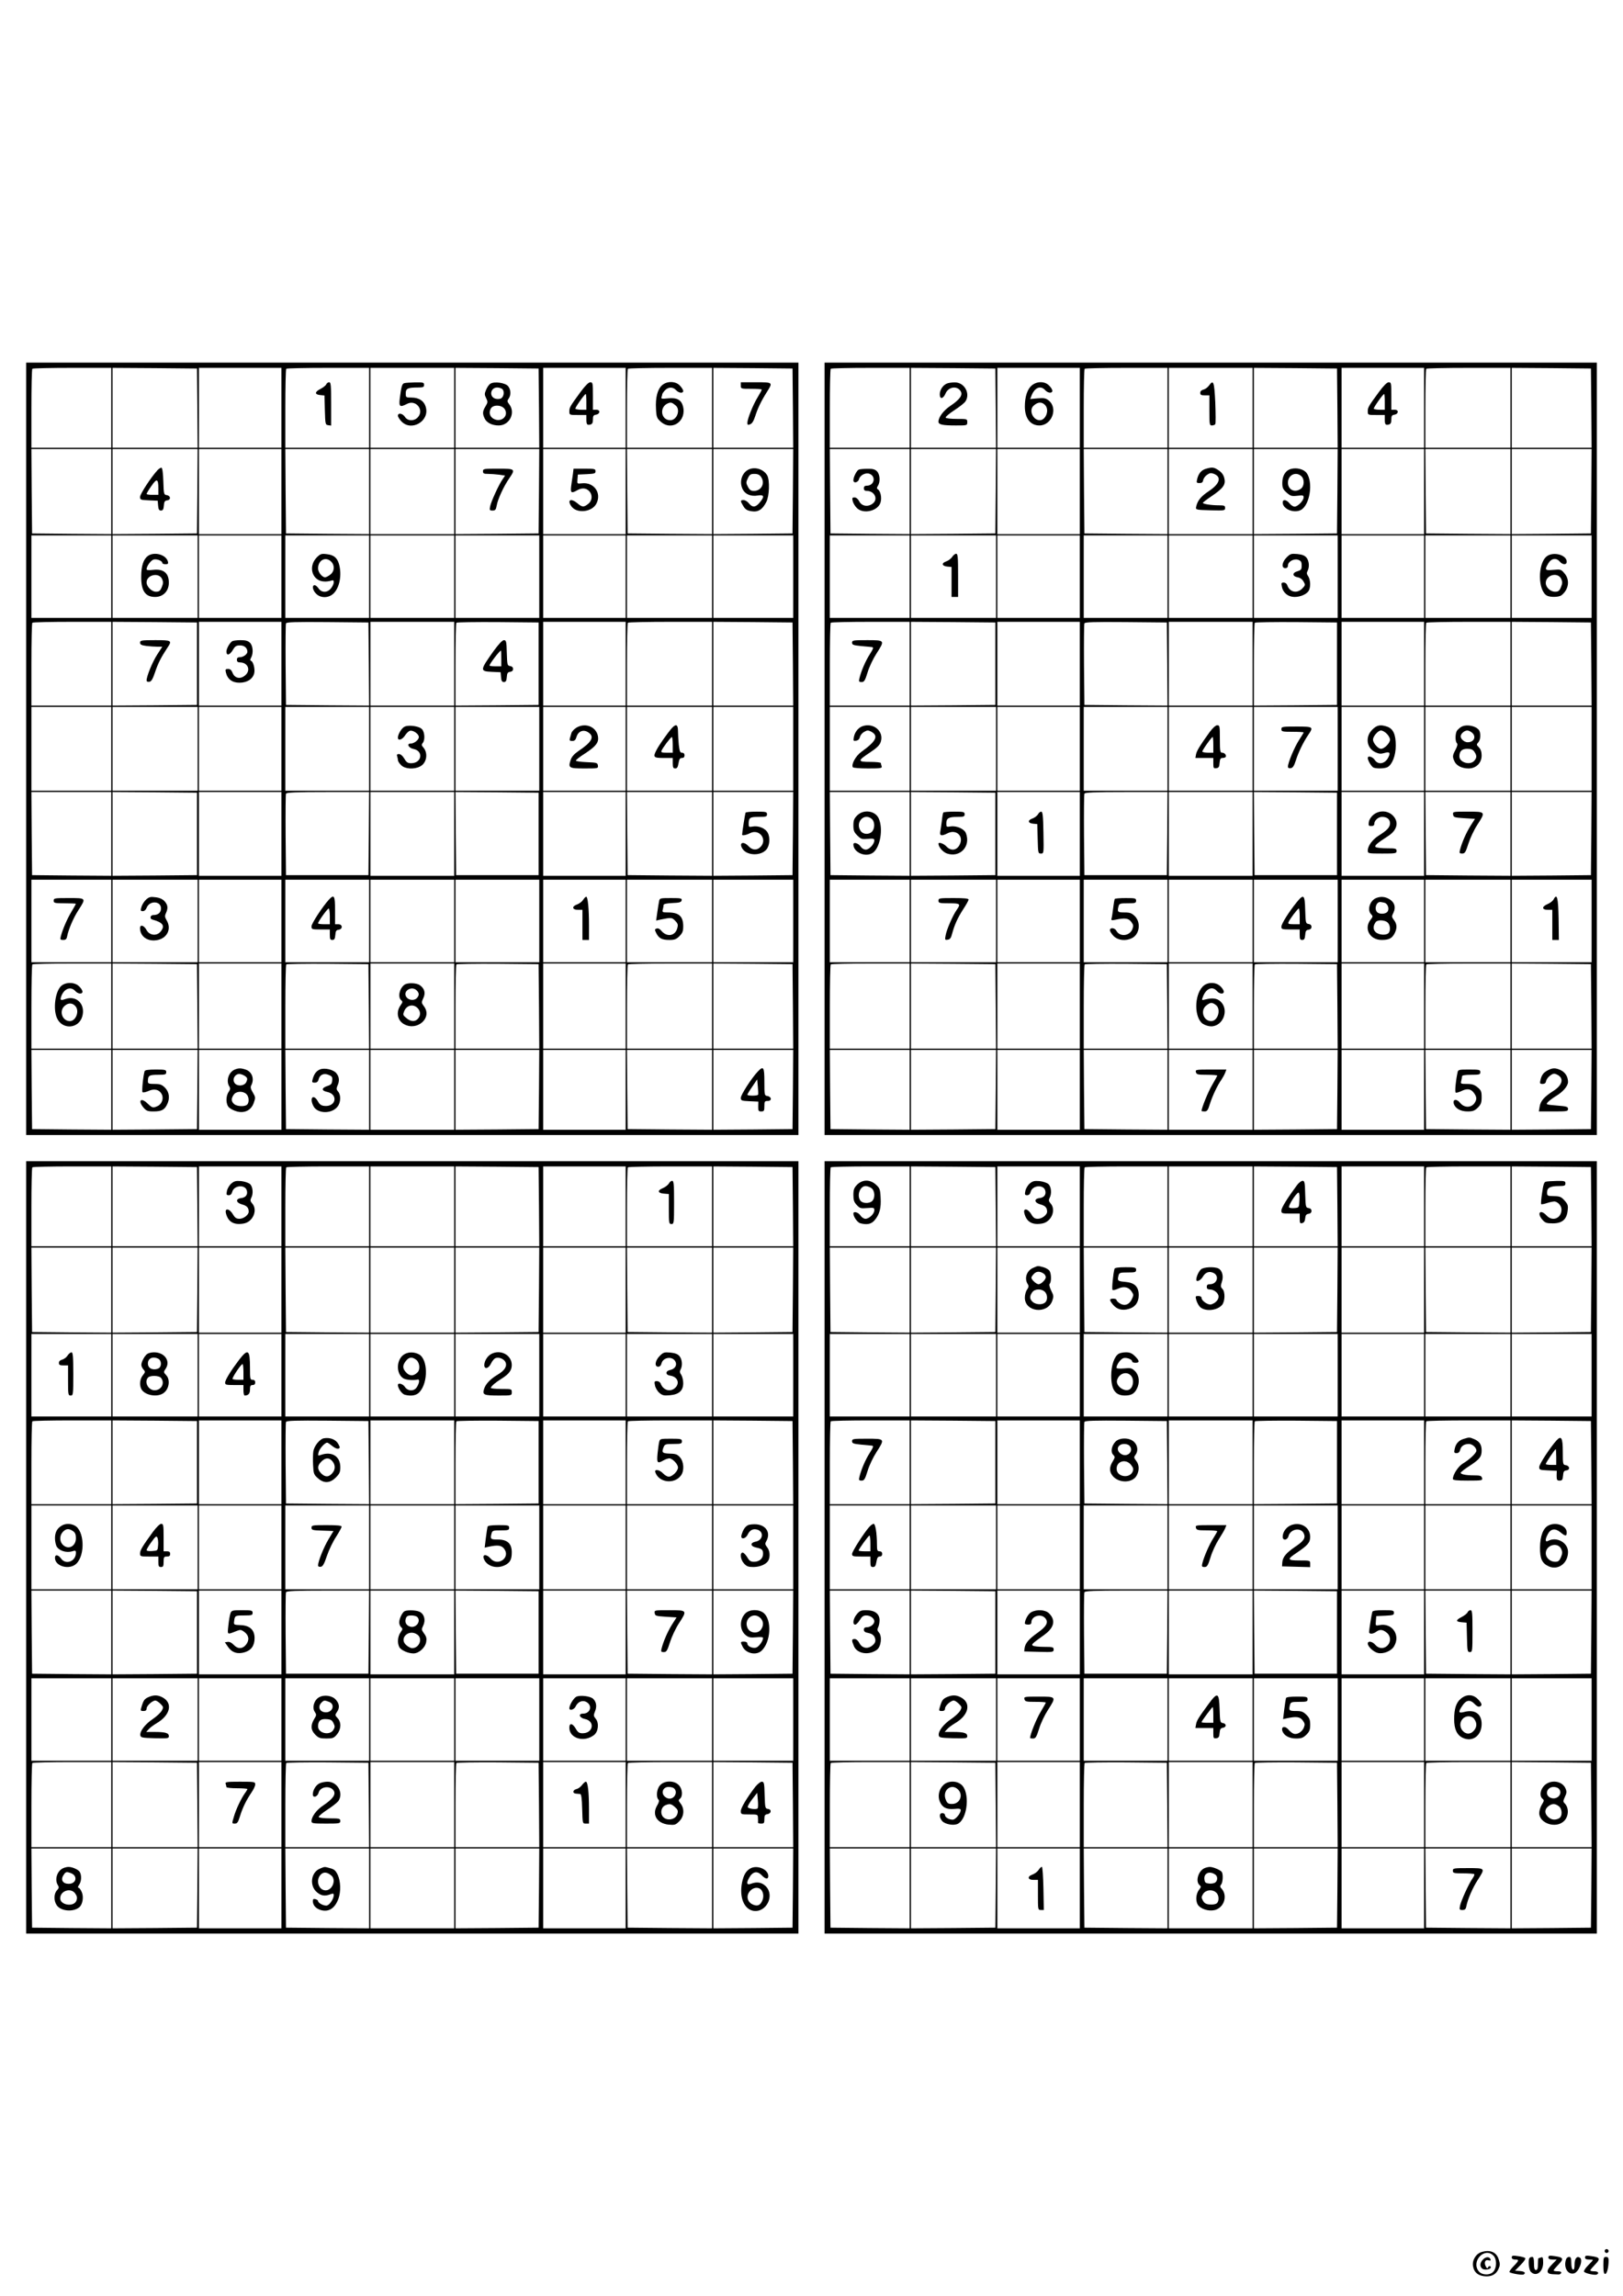 <?xml version="1.0" standalone="no"?>
<!DOCTYPE svg PUBLIC "-//W3C//DTD SVG 20010904//EN"
 "http://www.w3.org/TR/2001/REC-SVG-20010904/DTD/svg10.dtd">
<svg version="1.0" xmlns="http://www.w3.org/2000/svg"
 width="1240pt" height="1754pt" viewBox="0 0 1240 1754"
 preserveAspectRatio="xMidYMid meet">

<g transform="translate(0,1754) scale(0.1,-0.1)"
fill="#000000" stroke="none">
<path d="M200 11820 l0 -2950 2950 0 2950 0 0 2950 0 2950 -2950 0 -2950 0 0
-2950z m650 2605 l0 -305 -305 0 -305 0 0 298 c0 164 3 302 7 305 3 4 141 7
305 7 l298 0 0 -305z m658 -2 l2 -303 -325 0 -325 0 0 305 0 305 323 -2 322
-3 3 -302z m642 2 l0 -305 -315 0 -315 0 0 305 0 305 315 0 315 0 0 -305z
m670 0 l0 -305 -320 0 -320 0 0 298 c0 164 3 302 7 305 3 4 147 7 320 7 l313
0 0 -305z m650 0 l0 -305 -320 0 -320 0 0 305 0 305 320 0 320 0 0 -305z m648
-2 l2 -303 -320 0 -320 0 0 305 0 305 318 -2 317 -3 3 -302z m662 2 l0 -305
-315 0 -315 0 0 305 0 305 315 0 315 0 0 -305z m660 0 l0 -305 -325 0 -325 0
0 298 c0 164 3 302 7 305 3 4 150 7 325 7 l318 0 0 -305z m618 -2 l2 -303
-305 0 -305 0 0 305 0 305 303 -2 302 -3 3 -302z m-5208 -638 l0 -325 -302 2
-303 3 -3 323 -2 322 305 0 305 0 0 -325z m658 3 l-3 -323 -322 -3 -323 -2 0
325 0 325 325 0 325 0 -2 -322z m642 -3 l0 -325 -315 0 -315 0 0 325 0 325
315 0 315 0 0 -325z m670 0 l0 -325 -317 2 -318 3 -3 323 -2 322 320 0 320 0
0 -325z m650 0 l0 -325 -320 0 -320 0 0 325 0 325 320 0 320 0 0 -325z m648 3
l-3 -323 -317 -3 -318 -2 0 325 0 325 320 0 320 0 -2 -322z m662 -3 l0 -325
-315 0 -315 0 0 325 0 325 315 0 315 0 0 -325z m660 0 l0 -325 -322 2 -323 3
-3 323 -2 322 325 0 325 0 0 -325z m618 3 l-3 -323 -302 -3 -303 -2 0 325 0
325 305 0 305 0 -2 -322z m-5208 -653 l0 -315 -305 0 -305 0 0 315 0 315 305
0 305 0 0 -315z m660 0 l0 -315 -325 0 -325 0 0 315 0 315 325 0 325 0 0 -315z
m640 0 l0 -315 -315 0 -315 0 0 315 0 315 315 0 315 0 0 -315z m670 0 l0 -315
-320 0 -320 0 0 315 0 315 320 0 320 0 0 -315z m650 0 l0 -315 -320 0 -320 0
0 315 0 315 320 0 320 0 0 -315z m650 0 l0 -315 -320 0 -320 0 0 315 0 315
320 0 320 0 0 -315z m660 0 l0 -315 -315 0 -315 0 0 315 0 315 315 0 315 0 0
-315z m660 0 l0 -315 -325 0 -325 0 0 315 0 315 325 0 325 0 0 -315z m620 0
l0 -315 -305 0 -305 0 0 315 0 315 305 0 305 0 0 -315z m-5210 -665 l0 -320
-305 0 -305 0 0 313 c0 173 3 317 7 320 3 4 141 7 305 7 l298 0 0 -320z m655
0 l0 -315 -322 -3 -323 -2 0 320 0 320 323 -2 322 -3 0 -315z m645 0 l0 -320
-315 0 -315 0 0 320 0 320 315 0 315 0 0 -320z m668 -3 l2 -317 -317 2 -318 3
-3 305 c-1 168 0 311 3 318 3 10 71 12 317 10 l313 -3 3 -318z m652 3 l0 -320
-320 0 -320 0 0 320 0 320 320 0 320 0 0 -320z m645 0 l0 -315 -317 -3 -318
-2 0 313 c0 173 3 317 7 320 4 4 146 6 317 5 l311 -3 0 -315z m665 0 l0 -320
-315 0 -315 0 0 320 0 320 315 0 315 0 0 -320z m660 0 l0 -320 -325 0 -325 0
0 313 c0 173 3 317 7 320 3 4 150 7 325 7 l318 0 0 -320z m618 -2 l2 -318
-305 0 -305 0 0 320 0 320 303 -2 302 -3 3 -317z m-5208 -648 l0 -320 -305 0
-305 0 0 320 0 320 305 0 305 0 0 -320z m660 0 l0 -320 -325 0 -325 0 0 320 0
320 325 0 325 0 0 -320z m640 0 l0 -320 -315 0 -315 0 0 320 0 320 315 0 315
0 0 -320z m670 0 l0 -320 -320 0 -320 0 0 320 0 320 320 0 320 0 0 -320z m650
0 l0 -320 -320 0 -320 0 0 320 0 320 320 0 320 0 0 -320z m650 0 l0 -320 -320
0 -320 0 0 320 0 320 320 0 320 0 0 -320z m660 0 l0 -320 -315 0 -315 0 0 320
0 320 315 0 315 0 0 -320z m660 0 l0 -320 -325 0 -325 0 0 320 0 320 325 0
325 0 0 -320z m620 0 l0 -320 -305 0 -305 0 0 320 0 320 305 0 305 0 0 -320z
m-5210 -650 l0 -320 -302 2 -303 3 -3 318 -2 317 305 0 305 0 0 -320z m655 0
l0 -315 -322 -3 -323 -2 0 320 0 320 323 -2 322 -3 0 -315z m645 0 l0 -320
-315 0 -315 0 0 320 0 320 315 0 315 0 0 -320z m668 3 l-3 -318 -315 0 -315 0
-3 305 c-1 168 0 310 3 317 3 10 75 13 320 13 l315 0 -2 -317z m652 -3 l0
-320 -320 0 -320 0 0 320 0 320 320 0 320 0 0 -320z m645 0 l0 -315 -315 0
-315 0 -3 318 -2 317 317 -2 318 -3 0 -315z m665 0 l0 -320 -315 0 -315 0 0
320 0 320 315 0 315 0 0 -320z m660 0 l0 -320 -322 2 -323 3 -3 318 -2 317
325 0 325 0 0 -320z m618 3 l-3 -318 -302 -3 -303 -2 0 320 0 320 305 0 305 0
-2 -317z m-5208 -668 l0 -315 -305 0 -305 0 0 315 0 315 305 0 305 0 0 -315z
m660 0 l0 -315 -325 0 -325 0 0 315 0 315 325 0 325 0 0 -315z m640 0 l0 -315
-315 0 -315 0 0 315 0 315 315 0 315 0 0 -315z m670 0 l0 -315 -320 0 -320 0
0 315 0 315 320 0 320 0 0 -315z m650 0 l0 -315 -320 0 -320 0 0 315 0 315
320 0 320 0 0 -315z m650 0 l0 -315 -320 0 -320 0 0 315 0 315 320 0 320 0 0
-315z m660 0 l0 -315 -315 0 -315 0 0 315 0 315 315 0 315 0 0 -315z m660 0
l0 -315 -325 0 -325 0 0 315 0 315 325 0 325 0 0 -315z m620 0 l0 -315 -305 0
-305 0 0 315 0 315 305 0 305 0 0 -315z m-5210 -650 l0 -325 -305 0 -305 0 0
318 c0 175 3 322 7 325 3 4 141 7 305 7 l298 0 0 -325z m658 -2 l2 -323 -325
0 -325 0 0 325 0 325 323 -2 322 -3 3 -322z m642 2 l0 -325 -315 0 -315 0 0
325 0 325 315 0 315 0 0 -325z m668 -2 l2 -323 -320 0 -320 0 0 318 c0 175 3
322 7 325 4 4 146 6 317 5 l311 -3 3 -322z m652 2 l0 -325 -320 0 -320 0 0
325 0 325 320 0 320 0 0 -325z m648 -2 l2 -323 -320 0 -320 0 0 318 c0 175 3
322 7 325 4 4 146 6 317 5 l311 -3 3 -322z m662 2 l0 -325 -315 0 -315 0 0
325 0 325 315 0 315 0 0 -325z m660 0 l0 -325 -325 0 -325 0 0 318 c0 175 3
322 7 325 3 4 150 7 325 7 l318 0 0 -325z m618 -2 l2 -323 -305 0 -305 0 0
325 0 325 303 -2 302 -3 3 -322z m-5208 -638 l0 -305 -302 2 -303 3 -3 303 -2
302 305 0 305 0 0 -305z m658 3 l-3 -303 -322 -3 -323 -2 0 305 0 305 325 0
325 0 -2 -302z m642 -3 l0 -305 -315 0 -315 0 0 305 0 305 315 0 315 0 0 -305z
m670 0 l0 -305 -317 2 -318 3 -3 303 -2 302 320 0 320 0 0 -305z m650 0 l0
-305 -320 0 -320 0 0 305 0 305 320 0 320 0 0 -305z m648 3 l-3 -303 -317 -3
-318 -2 0 305 0 305 320 0 320 0 -2 -302z m662 -3 l0 -305 -315 0 -315 0 0
305 0 305 315 0 315 0 0 -305z m660 0 l0 -305 -322 2 -323 3 -3 303 -2 302
325 0 325 0 0 -305z m618 3 l-3 -303 -302 -3 -303 -2 0 305 0 305 305 0 305 0
-2 -302z"/>
<path d="M2493 14605 c-3 -9 -23 -25 -45 -36 -45 -23 -45 -43 0 -47 l31 -3 3
-112 c3 -108 4 -112 26 -115 l22 -3 0 165 c0 142 -2 166 -15 166 -9 0 -18 -7
-22 -15z"/>
<path d="M3089 14613 c-17 -4 -23 -24 -35 -120 -7 -60 2 -66 56 -38 69 36 135
-50 80 -105 -29 -29 -76 -26 -96 5 -18 28 -54 34 -54 9 0 -8 13 -29 29 -45 76
-76 212 4 185 108 -12 49 -52 76 -109 76 -44 0 -45 1 -45 33 0 36 15 44 93 44
40 0 47 3 47 20 0 18 -6 20 -67 19 -38 -1 -75 -3 -84 -6z"/>
<path d="M3747 14609 c-11 -6 -25 -27 -33 -46 -13 -30 -13 -38 0 -64 14 -28
13 -33 -4 -62 -23 -37 -25 -56 -8 -92 15 -34 57 -55 108 -55 83 0 131 97 81
161 -17 22 -17 27 -5 44 19 26 18 68 -4 95 -21 26 -105 38 -135 19z m93 -43
c15 -19 9 -56 -11 -69 -9 -5 -28 -7 -42 -3 -52 13 -42 86 12 86 16 0 34 -7 41
-14z m16 -151 c34 -53 -28 -106 -85 -74 -29 16 -38 48 -21 78 17 32 84 29 106
-4z"/>
<path d="M4437 14548 c-83 -113 -87 -121 -87 -150 0 -28 1 -28 65 -28 l65 0 0
-33 c0 -40 5 -46 31 -40 14 4 19 14 19 38 0 27 4 34 22 37 34 5 37 38 4 38
l-26 0 0 105 c0 98 -1 105 -20 105 -13 0 -38 -25 -73 -72z m43 -78 l0 -60 -39
0 c-22 0 -42 4 -45 8 -4 7 70 112 79 112 3 0 5 -27 5 -60z"/>
<path d="M5057 14596 c-34 -31 -50 -95 -45 -179 3 -63 7 -72 36 -98 85 -76
200 5 170 118 -13 49 -47 67 -114 60 -47 -5 -55 -3 -50 9 3 9 6 19 6 23 0 4 9
17 20 29 26 27 61 28 85 2 21 -23 55 -27 55 -6 0 7 -11 25 -25 40 -33 36 -100
37 -138 2z m106 -154 c38 -33 9 -112 -42 -112 -73 0 -86 103 -16 130 21 8 30
6 58 -18z"/>
<path d="M5660 14595 c0 -25 1 -25 80 -25 44 0 80 -3 80 -6 0 -4 -14 -30 -31
-58 -35 -56 -79 -166 -79 -196 0 -16 4 -18 21 -11 15 5 27 25 39 62 19 60 45
115 90 186 46 73 46 73 -85 73 l-115 0 0 -25z"/>
<path d="M1203 13948 c-49 -53 -133 -182 -133 -204 0 -22 4 -23 68 -26 l67 -3
3 -37 c2 -29 8 -38 22 -38 14 0 20 9 22 38 2 30 7 38 26 40 30 4 26 36 -5 40
-21 3 -22 9 -25 104 -2 60 -7 103 -14 105 -5 2 -20 -7 -31 -19z m7 -140 l0
-48 -45 0 c-25 0 -45 3 -45 7 0 4 16 32 37 61 41 60 53 56 53 -20z"/>
<path d="M3690 13940 c0 -17 7 -20 39 -20 21 0 59 -3 84 -6 l46 -7 -19 -28
c-28 -39 -87 -168 -95 -206 -6 -30 -4 -33 18 -33 21 0 26 6 32 39 8 47 53 145
95 206 50 73 47 75 -85 75 -108 0 -115 -1 -115 -20z"/>
<path d="M4377 13918 c-4 -24 -9 -64 -13 -90 -7 -53 1 -59 46 -33 35 20 67 18
90 -5 29 -29 26 -74 -6 -99 -34 -27 -46 -26 -82 4 -50 42 -81 27 -47 -22 40
-58 157 -46 191 19 43 82 -18 167 -111 156 -36 -4 -36 -4 -33 31 l3 36 68 3
c59 3 67 5 67 22 0 18 -7 20 -84 20 l-84 0 -5 -42z"/>
<path d="M5723 13955 c-55 -24 -78 -96 -48 -154 19 -37 63 -55 114 -46 50 8
54 -8 15 -54 -31 -38 -56 -39 -82 -6 -11 14 -29 25 -41 25 -26 0 -26 -6 -2
-46 15 -25 29 -34 61 -39 52 -9 85 12 115 71 23 45 27 164 7 202 -26 46 -89
68 -139 47z m91 -57 c34 -48 4 -108 -54 -108 -23 0 -33 7 -46 32 -15 29 -15
34 0 65 13 28 21 33 50 33 25 0 39 -7 50 -22z"/>
<path d="M1131 13294 c-35 -25 -52 -76 -52 -159 -1 -108 31 -155 106 -155 62
0 105 45 105 109 0 74 -41 107 -120 98 -31 -4 -50 -2 -50 4 0 24 32 69 54 75
25 6 66 -10 66 -26 0 -6 11 -10 24 -10 19 0 23 4 19 20 -14 53 -103 78 -152
44z m107 -176 c10 -23 10 -33 -2 -63 -12 -29 -20 -35 -45 -35 -32 0 -71 39
-71 71 0 58 93 79 118 27z"/>
<path d="M2421 13283 c-70 -71 -36 -182 57 -185 15 -1 37 2 50 6 18 6 22 4 22
-12 0 -11 -9 -31 -21 -46 -27 -35 -72 -35 -95 -1 -9 14 -23 25 -30 25 -22 0
-16 -39 11 -65 35 -36 97 -35 135 3 45 46 63 141 40 223 -14 49 -40 70 -94 76
-40 5 -48 2 -75 -24z m109 -33 c29 -29 26 -74 -6 -99 -15 -12 -33 -21 -40 -21
-23 0 -54 39 -54 68 0 63 58 94 100 52z"/>
<path d="M1070 12631 c0 -14 10 -20 46 -25 26 -3 64 -6 85 -6 l39 0 -39 -60
c-36 -56 -81 -165 -81 -198 0 -8 8 -12 21 -10 15 2 26 20 44 74 23 69 46 113
92 183 40 59 36 61 -92 61 -106 0 -115 -2 -115 -19z"/>
<path d="M1774 12642 c-20 -14 -44 -57 -44 -79 0 -34 25 -28 49 12 17 29 26
35 55 35 34 0 56 -20 56 -49 0 -18 -31 -41 -56 -41 -17 0 -24 -5 -24 -20 0
-14 7 -20 23 -20 64 0 87 -65 35 -103 -36 -27 -76 -16 -91 23 -8 21 -18 30
-34 30 -20 0 -23 -4 -17 -27 12 -51 48 -78 103 -78 59 0 101 27 113 71 8 31
-6 90 -24 96 -8 3 -8 10 1 25 18 34 14 90 -9 113 -15 15 -33 20 -72 20 -29 0
-58 -4 -64 -8z"/>
<path d="M3772 12568 c-106 -149 -107 -156 -14 -160 l67 -3 3 -37 c2 -29 8
-38 22 -38 14 0 20 9 22 38 2 30 7 38 26 40 14 2 22 10 22 22 0 12 -8 20 -22
22 -22 3 -23 8 -26 101 -2 88 -5 97 -22 97 -12 0 -39 -29 -78 -82z m58 -58 l0
-60 -45 0 c-25 0 -45 3 -45 6 0 13 77 114 87 114 2 0 3 -27 3 -60z"/>
<path d="M3093 11990 c-23 -9 -53 -58 -53 -85 0 -26 34 -16 55 18 11 17 28 33
38 35 25 5 67 -25 67 -48 0 -22 -36 -50 -63 -50 -33 0 -15 -34 22 -41 79 -16
64 -109 -18 -109 -26 0 -36 7 -52 35 -13 22 -29 35 -41 35 -14 0 -18 -5 -14
-16 3 -9 6 -22 6 -30 0 -8 11 -26 25 -39 28 -29 98 -34 144 -10 52 26 64 103
24 147 -13 14 -13 21 -3 33 19 22 15 85 -7 106 -21 22 -98 33 -130 19z"/>
<path d="M4403 11981 c-17 -11 -34 -29 -37 -40 -3 -12 -9 -30 -12 -41 -4 -16
-1 -20 18 -20 18 0 26 8 33 32 13 43 53 58 89 34 51 -33 29 -74 -76 -144 -32
-22 -50 -43 -58 -67 -20 -61 -14 -65 105 -65 105 0 106 0 103 23 -3 20 -9 22
-85 25 -46 2 -83 7 -83 12 0 6 31 30 69 54 74 48 101 78 101 113 0 84 -91 130
-167 84z"/>
<path d="M5133 11978 c-32 -36 -98 -130 -116 -165 -30 -57 -25 -63 53 -63 l70
0 0 -40 c0 -32 4 -40 19 -40 14 0 20 10 25 40 5 31 11 40 26 40 13 0 20 7 20
20 0 13 -7 20 -19 20 -15 0 -19 11 -25 61 -3 34 -6 82 -6 105 0 50 -15 57 -47
22z m7 -128 l0 -60 -46 0 c-37 0 -45 3 -40 15 8 22 70 104 79 105 4 0 7 -27 7
-60z"/>
<path d="M5696 11332 c-3 -6 -26 -150 -26 -168 0 -9 33 -3 61 12 71 36 135
-50 79 -106 -27 -27 -62 -25 -90 5 -42 45 -79 27 -45 -22 35 -49 136 -52 179
-4 26 28 32 91 12 129 -18 35 -72 57 -117 48 -26 -5 -29 -3 -29 18 0 50 8 56
76 56 57 0 64 2 64 20 0 18 -7 20 -79 20 -44 0 -82 -3 -85 -8z"/>
<path d="M410 10660 c0 -18 7 -20 85 -20 47 0 85 -2 85 -4 0 -2 -16 -30 -35
-62 -33 -55 -67 -134 -81 -189 -5 -22 -3 -25 19 -25 19 0 26 6 30 28 11 55 48
141 87 201 59 92 60 91 -75 91 -108 0 -115 -1 -115 -20z"/>
<path d="M1117 10669 c-15 -13 -31 -39 -36 -56 -9 -29 -7 -33 10 -33 12 0 23
10 29 25 22 58 110 54 110 -4 0 -32 -22 -51 -59 -51 -23 0 -29 -28 -8 -34 81
-22 100 -47 65 -91 -29 -37 -85 -32 -108 10 -20 37 -50 46 -50 15 0 -66 62
-107 137 -90 73 17 104 87 66 150 -14 24 -15 34 -5 55 17 38 15 61 -10 90 -16
17 -37 27 -69 31 -38 5 -49 3 -72 -17z"/>
<path d="M2513 10668 c-49 -54 -133 -182 -133 -204 0 -23 3 -24 70 -24 l70 0
0 -40 c0 -33 3 -40 19 -40 16 0 20 8 23 38 2 30 7 38 26 40 32 5 30 42 -3 42
l-25 0 0 105 c0 114 -7 126 -47 83z m7 -128 l0 -60 -45 0 c-25 0 -45 3 -45 7
0 13 72 113 81 113 5 0 9 -27 9 -60z"/>
<path d="M4455 10666 c-9 -14 -30 -29 -46 -35 -42 -14 -38 -41 6 -41 l35 0 0
-115 0 -115 25 0 25 0 0 113 c0 127 -9 217 -21 217 -5 0 -16 -11 -24 -24z"/>
<path d="M5036 10658 c-3 -13 -9 -52 -14 -86 l-9 -64 31 7 c87 18 90 17 115
-9 21 -22 23 -30 15 -58 -17 -60 -81 -68 -123 -16 -12 14 -24 19 -35 15 -15
-6 -15 -9 -1 -37 20 -38 43 -50 100 -50 38 0 52 5 76 29 24 25 29 37 29 78 -1
74 -33 103 -116 103 -43 0 -46 2 -40 23 3 12 6 27 6 34 0 8 23 13 67 15 55 2
68 6 71 21 3 15 -6 17 -82 17 -81 0 -86 -1 -90 -22z"/>
<path d="M465 10006 c-43 -43 -60 -171 -31 -240 39 -94 168 -87 195 11 25 91
-43 161 -128 132 -39 -14 -44 -9 -32 23 22 57 72 75 106 38 21 -24 55 -26 55
-5 0 9 -11 27 -25 40 -34 35 -106 35 -140 1z m113 -154 c30 -38 1 -112 -44
-112 -60 0 -86 81 -37 119 28 23 59 20 81 -7z"/>
<path d="M3089 10017 c-38 -29 -51 -94 -24 -117 13 -11 12 -16 -5 -40 -37 -52
-23 -118 30 -145 100 -52 214 51 150 137 -21 28 -21 31 -6 63 19 39 10 74 -26
99 -26 19 -96 21 -119 3z m95 -43 c20 -20 20 -38 0 -59 -21 -21 -63 -16 -80
10 -29 45 42 88 80 49z m6 -134 c24 -24 26 -57 3 -82 -22 -25 -56 -23 -89 6
-26 21 -27 25 -15 54 19 44 68 55 101 22z"/>
<path d="M1105 9358 c-11 -35 -23 -154 -16 -161 4 -4 25 0 45 9 44 21 84 11
102 -25 16 -32 1 -75 -32 -90 -35 -16 -40 -15 -76 19 -50 49 -77 25 -33 -29
23 -27 33 -31 77 -31 60 0 83 11 103 50 25 48 19 97 -14 131 -25 24 -37 29
-80 29 -44 0 -51 3 -51 19 0 45 9 51 76 51 57 0 64 2 64 20 0 18 -7 20 -80 20
-56 0 -82 -4 -85 -12z"/>
<path d="M1794 9370 c-47 -19 -69 -87 -42 -129 9 -14 8 -23 -5 -42 -23 -33
-22 -94 2 -118 11 -11 38 -25 61 -31 60 -16 110 10 129 66 14 39 13 44 -7 78
-17 28 -20 42 -12 56 25 48 6 102 -41 119 -37 13 -56 13 -85 1z m85 -55 c12
-11 12 -19 3 -40 -15 -33 -75 -36 -92 -4 -18 32 13 73 48 64 15 -3 33 -13 41
-20z m3 -132 c20 -18 24 -63 6 -81 -17 -17 -78 -15 -100 5 -22 20 -23 42 -2
71 18 27 69 30 96 5z"/>
<path d="M2445 9371 c-28 -12 -44 -33 -55 -70 -8 -28 -7 -31 15 -31 16 0 25 7
29 25 9 36 41 50 77 34 26 -10 30 -17 27 -43 -2 -26 -9 -33 -38 -42 -45 -15
-45 -36 0 -45 85 -18 68 -114 -19 -107 -26 2 -38 10 -51 33 -35 64 -69 30 -35
-35 30 -58 139 -61 184 -3 25 31 27 89 4 115 -13 15 -14 23 -5 44 18 38 14 70
-10 98 -25 27 -89 41 -123 27z"/>
<path d="M5788 9353 c-47 -50 -128 -176 -128 -199 0 -21 5 -23 67 -26 l67 -3
-1 -37 c0 -34 2 -38 23 -38 21 0 24 5 24 40 0 36 2 40 26 40 33 0 30 33 -4 38
-21 3 -22 7 -22 108 0 115 -7 125 -52 77z m4 -175 c-4 -10 -82 -10 -82 0 0 4
17 32 38 62 l37 55 5 -55 c3 -30 4 -58 2 -62z"/>
<path d="M6300 11820 l0 -2950 2950 0 2950 0 0 2950 0 2950 -2950 0 -2950 0 0
-2950z m650 2605 l0 -305 -305 0 -305 0 0 298 c0 164 3 302 7 305 3 4 141 7
305 7 l298 0 0 -305z m658 -2 l2 -303 -325 0 -325 0 0 305 0 305 323 -2 322
-3 3 -302z m642 2 l0 -305 -315 0 -315 0 0 305 0 305 315 0 315 0 0 -305z
m670 0 l0 -305 -320 0 -320 0 0 298 c0 164 3 302 7 305 3 4 147 7 320 7 l313
0 0 -305z m650 0 l0 -305 -320 0 -320 0 0 305 0 305 320 0 320 0 0 -305z m648
-2 l2 -303 -320 0 -320 0 0 305 0 305 318 -2 317 -3 3 -302z m662 2 l0 -305
-315 0 -315 0 0 305 0 305 315 0 315 0 0 -305z m660 0 l0 -305 -325 0 -325 0
0 298 c0 164 3 302 7 305 3 4 150 7 325 7 l318 0 0 -305z m618 -2 l2 -303
-305 0 -305 0 0 305 0 305 303 -2 302 -3 3 -302z m-5208 -638 l0 -325 -302 2
-303 3 -3 323 -2 322 305 0 305 0 0 -325z m658 3 l-3 -323 -322 -3 -323 -2 0
325 0 325 325 0 325 0 -2 -322z m642 -3 l0 -325 -315 0 -315 0 0 325 0 325
315 0 315 0 0 -325z m670 0 l0 -325 -317 2 -318 3 -3 323 -2 322 320 0 320 0
0 -325z m650 0 l0 -325 -320 0 -320 0 0 325 0 325 320 0 320 0 0 -325z m648 3
l-3 -323 -317 -3 -318 -2 0 325 0 325 320 0 320 0 -2 -322z m662 -3 l0 -325
-315 0 -315 0 0 325 0 325 315 0 315 0 0 -325z m660 0 l0 -325 -322 2 -323 3
-3 323 -2 322 325 0 325 0 0 -325z m618 3 l-3 -323 -302 -3 -303 -2 0 325 0
325 305 0 305 0 -2 -322z m-5208 -653 l0 -315 -305 0 -305 0 0 315 0 315 305
0 305 0 0 -315z m660 0 l0 -315 -325 0 -325 0 0 315 0 315 325 0 325 0 0 -315z
m640 0 l0 -315 -315 0 -315 0 0 315 0 315 315 0 315 0 0 -315z m670 0 l0 -315
-320 0 -320 0 0 315 0 315 320 0 320 0 0 -315z m650 0 l0 -315 -320 0 -320 0
0 315 0 315 320 0 320 0 0 -315z m650 0 l0 -315 -320 0 -320 0 0 315 0 315
320 0 320 0 0 -315z m660 0 l0 -315 -315 0 -315 0 0 315 0 315 315 0 315 0 0
-315z m660 0 l0 -315 -325 0 -325 0 0 315 0 315 325 0 325 0 0 -315z m620 0
l0 -315 -305 0 -305 0 0 315 0 315 305 0 305 0 0 -315z m-5210 -665 l0 -320
-305 0 -305 0 0 313 c0 173 3 317 7 320 3 4 141 7 305 7 l298 0 0 -320z m655
0 l0 -315 -322 -3 -323 -2 0 320 0 320 323 -2 322 -3 0 -315z m645 0 l0 -320
-315 0 -315 0 0 320 0 320 315 0 315 0 0 -320z m668 -3 l2 -317 -317 2 -318 3
-3 305 c-1 168 0 311 3 318 3 10 71 12 317 10 l313 -3 3 -318z m652 3 l0 -320
-320 0 -320 0 0 320 0 320 320 0 320 0 0 -320z m645 0 l0 -315 -317 -3 -318
-2 0 313 c0 173 3 317 7 320 4 4 146 6 317 5 l311 -3 0 -315z m665 0 l0 -320
-315 0 -315 0 0 320 0 320 315 0 315 0 0 -320z m660 0 l0 -320 -325 0 -325 0
0 313 c0 173 3 317 7 320 3 4 150 7 325 7 l318 0 0 -320z m618 -2 l2 -318
-305 0 -305 0 0 320 0 320 303 -2 302 -3 3 -317z m-5208 -648 l0 -320 -305 0
-305 0 0 320 0 320 305 0 305 0 0 -320z m660 0 l0 -320 -325 0 -325 0 0 320 0
320 325 0 325 0 0 -320z m640 0 l0 -320 -315 0 -315 0 0 320 0 320 315 0 315
0 0 -320z m670 0 l0 -320 -320 0 -320 0 0 320 0 320 320 0 320 0 0 -320z m650
0 l0 -320 -320 0 -320 0 0 320 0 320 320 0 320 0 0 -320z m650 0 l0 -320 -320
0 -320 0 0 320 0 320 320 0 320 0 0 -320z m660 0 l0 -320 -315 0 -315 0 0 320
0 320 315 0 315 0 0 -320z m660 0 l0 -320 -325 0 -325 0 0 320 0 320 325 0
325 0 0 -320z m620 0 l0 -320 -305 0 -305 0 0 320 0 320 305 0 305 0 0 -320z
m-5210 -650 l0 -320 -302 2 -303 3 -3 318 -2 317 305 0 305 0 0 -320z m655 0
l0 -315 -322 -3 -323 -2 0 320 0 320 323 -2 322 -3 0 -315z m645 0 l0 -320
-315 0 -315 0 0 320 0 320 315 0 315 0 0 -320z m668 3 l-3 -318 -315 0 -315 0
-3 305 c-1 168 0 310 3 317 3 10 75 13 320 13 l315 0 -2 -317z m652 -3 l0
-320 -320 0 -320 0 0 320 0 320 320 0 320 0 0 -320z m645 0 l0 -315 -315 0
-315 0 -3 318 -2 317 317 -2 318 -3 0 -315z m665 0 l0 -320 -315 0 -315 0 0
320 0 320 315 0 315 0 0 -320z m660 0 l0 -320 -322 2 -323 3 -3 318 -2 317
325 0 325 0 0 -320z m618 3 l-3 -318 -302 -3 -303 -2 0 320 0 320 305 0 305 0
-2 -317z m-5208 -668 l0 -315 -305 0 -305 0 0 315 0 315 305 0 305 0 0 -315z
m660 0 l0 -315 -325 0 -325 0 0 315 0 315 325 0 325 0 0 -315z m640 0 l0 -315
-315 0 -315 0 0 315 0 315 315 0 315 0 0 -315z m670 0 l0 -315 -320 0 -320 0
0 315 0 315 320 0 320 0 0 -315z m650 0 l0 -315 -320 0 -320 0 0 315 0 315
320 0 320 0 0 -315z m650 0 l0 -315 -320 0 -320 0 0 315 0 315 320 0 320 0 0
-315z m660 0 l0 -315 -315 0 -315 0 0 315 0 315 315 0 315 0 0 -315z m660 0
l0 -315 -325 0 -325 0 0 315 0 315 325 0 325 0 0 -315z m620 0 l0 -315 -305 0
-305 0 0 315 0 315 305 0 305 0 0 -315z m-5210 -650 l0 -325 -305 0 -305 0 0
318 c0 175 3 322 7 325 3 4 141 7 305 7 l298 0 0 -325z m658 -2 l2 -323 -325
0 -325 0 0 325 0 325 323 -2 322 -3 3 -322z m642 2 l0 -325 -315 0 -315 0 0
325 0 325 315 0 315 0 0 -325z m668 -2 l2 -323 -320 0 -320 0 0 318 c0 175 3
322 7 325 4 4 146 6 317 5 l311 -3 3 -322z m652 2 l0 -325 -320 0 -320 0 0
325 0 325 320 0 320 0 0 -325z m648 -2 l2 -323 -320 0 -320 0 0 318 c0 175 3
322 7 325 4 4 146 6 317 5 l311 -3 3 -322z m662 2 l0 -325 -315 0 -315 0 0
325 0 325 315 0 315 0 0 -325z m660 0 l0 -325 -325 0 -325 0 0 318 c0 175 3
322 7 325 3 4 150 7 325 7 l318 0 0 -325z m618 -2 l2 -323 -305 0 -305 0 0
325 0 325 303 -2 302 -3 3 -322z m-5208 -638 l0 -305 -302 2 -303 3 -3 303 -2
302 305 0 305 0 0 -305z m658 3 l-3 -303 -322 -3 -323 -2 0 305 0 305 325 0
325 0 -2 -302z m642 -3 l0 -305 -315 0 -315 0 0 305 0 305 315 0 315 0 0 -305z
m670 0 l0 -305 -317 2 -318 3 -3 303 -2 302 320 0 320 0 0 -305z m650 0 l0
-305 -320 0 -320 0 0 305 0 305 320 0 320 0 0 -305z m648 3 l-3 -303 -317 -3
-318 -2 0 305 0 305 320 0 320 0 -2 -302z m662 -3 l0 -305 -315 0 -315 0 0
305 0 305 315 0 315 0 0 -305z m660 0 l0 -305 -322 2 -323 3 -3 303 -2 302
325 0 325 0 0 -305z m618 3 l-3 -303 -302 -3 -303 -2 0 305 0 305 305 0 305 0
-2 -302z"/>
<path d="M7234 14610 c-30 -12 -54 -49 -54 -82 0 -40 26 -36 44 6 22 53 92 62
117 15 15 -29 -10 -62 -81 -110 -51 -34 -90 -86 -90 -120 0 -22 29 -29 133
-29 86 0 87 0 87 25 0 25 -1 25 -79 25 -44 0 -83 4 -86 10 -3 5 26 30 64 55
39 25 77 55 86 67 42 61 -7 149 -82 147 -21 0 -48 -4 -59 -9z"/>
<path d="M7882 14595 c-33 -28 -52 -86 -52 -160 0 -90 42 -145 111 -145 95 0
145 132 71 191 -23 18 -36 20 -84 16 l-57 -5 10 26 c24 62 70 80 104 42 21
-24 55 -26 55 -5 0 9 -11 27 -25 40 -33 34 -93 34 -133 0z m106 -153 c30 -38
1 -112 -44 -112 -53 0 -86 78 -46 112 33 30 65 30 90 0z"/>
<path d="M9237 14595 c-10 -14 -29 -28 -42 -31 -16 -4 -25 -13 -25 -25 0 -15
7 -19 35 -19 l35 0 0 -115 c0 -107 1 -115 19 -115 11 0 23 5 26 10 4 6 3 80 0
165 -8 162 -14 177 -48 130z"/>
<path d="M10537 14548 c-83 -113 -87 -121 -87 -150 0 -28 1 -28 65 -28 l65 0
0 -33 c0 -40 5 -46 31 -40 14 4 19 14 19 38 0 27 4 34 22 37 34 5 37 38 4 38
l-26 0 0 105 c0 98 -1 105 -20 105 -13 0 -38 -25 -73 -72z m43 -78 l0 -60 -39
0 c-22 0 -42 4 -45 8 -4 7 70 112 79 112 3 0 5 -27 5 -60z"/>
<path d="M6562 13953 c-16 -6 -42 -56 -42 -82 0 -25 36 -18 43 9 8 30 50 52
80 41 52 -20 37 -91 -20 -91 -16 0 -23 -6 -23 -20 0 -14 7 -20 23 -20 56 0 87
-59 49 -93 -36 -32 -87 -26 -107 13 -10 19 -23 30 -36 30 -18 0 -20 -4 -14
-27 3 -16 17 -39 31 -53 50 -51 165 -23 182 44 10 35 -1 85 -20 97 -10 7 -11
12 0 29 19 31 15 87 -8 110 -15 15 -33 20 -72 19 -29 0 -59 -3 -66 -6z"/>
<path d="M9213 13959 c-35 -10 -57 -37 -67 -81 -6 -25 -3 -28 18 -28 18 0 26
6 28 21 2 12 14 31 29 41 20 15 30 17 52 9 63 -24 47 -77 -38 -133 -62 -41
-88 -75 -97 -123 -3 -19 3 -20 110 -23 107 -3 112 -2 112 18 0 17 -6 20 -47
20 -58 0 -123 10 -123 19 0 3 30 26 67 51 90 61 109 89 97 137 -6 25 -20 45
-43 60 -37 25 -49 26 -98 12z"/>
<path d="M9864 13958 c-42 -11 -67 -51 -67 -107 0 -37 5 -49 33 -74 30 -26 38
-29 82 -24 42 5 48 4 48 -12 0 -25 -45 -71 -69 -71 -11 0 -28 11 -39 25 -23
29 -52 33 -52 7 0 -50 85 -85 138 -58 70 36 97 214 44 284 -22 28 -75 42 -118
30z m78 -55 c26 -23 24 -78 -4 -97 -46 -33 -98 -7 -98 47 0 58 60 88 102 50z"/>
<path d="M7275 13286 c-9 -14 -30 -29 -47 -35 -37 -13 -32 -35 10 -39 l32 -3
0 -115 0 -114 25 0 25 0 0 165 c0 139 -2 165 -15 165 -8 0 -22 -11 -30 -24z"/>
<path d="M9830 13282 c-36 -36 -42 -82 -10 -82 13 0 20 7 20 20 0 30 45 55 78
44 22 -8 27 -16 27 -44 0 -30 -4 -35 -33 -44 -41 -11 -39 -39 3 -46 18 -3 35
-15 44 -32 15 -25 14 -29 -8 -52 -40 -43 -99 -30 -116 24 -4 11 -15 20 -27 20
-18 0 -20 -4 -14 -32 9 -47 48 -78 97 -78 46 0 94 22 109 49 15 29 12 83 -5
109 -12 16 -13 27 -5 41 16 30 12 76 -8 101 -13 16 -32 24 -70 28 -47 4 -54 2
-82 -26z"/>
<path d="M11817 13290 c-70 -55 -68 -262 2 -300 27 -14 92 -12 111 3 56 44 66
117 23 167 -26 31 -29 32 -85 27 -65 -6 -69 -1 -38 51 23 38 61 43 87 12 22
-26 53 -26 53 -1 0 53 -103 80 -153 41z m111 -172 c10 -23 10 -33 -2 -63 -12
-29 -20 -35 -45 -35 -36 0 -71 33 -71 67 0 61 92 86 118 31z"/>
<path d="M6510 12631 c0 -17 10 -20 68 -26 37 -3 75 -7 84 -8 14 -2 11 -11
-18 -57 -33 -52 -64 -125 -78 -182 -6 -24 -3 -28 17 -28 19 0 26 10 46 75 12
41 43 105 67 142 66 103 66 103 -71 103 -107 0 -115 -1 -115 -19z"/>
<path d="M6585 11991 c-30 -13 -54 -44 -61 -80 -6 -30 -5 -32 17 -29 15 2 25
12 29 28 3 14 18 32 33 40 24 13 30 13 55 0 56 -32 36 -72 -77 -153 -43 -31
-79 -96 -65 -118 3 -5 55 -9 116 -9 96 0 109 2 104 16 -3 9 -6 20 -6 25 0 5
-36 9 -81 9 -99 0 -99 8 -2 72 54 36 74 56 82 81 27 82 -59 152 -144 118z"/>
<path d="M9242 11948 c-72 -100 -99 -143 -104 -170 l-5 -28 68 0 69 0 0 -41
c0 -36 2 -40 23 -37 18 2 23 10 25 41 2 28 8 37 21 37 10 0 20 3 24 6 11 11
-5 34 -24 34 -17 0 -19 9 -19 105 0 98 -1 105 -20 105 -12 0 -34 -20 -58 -52z
m28 -98 l0 -60 -39 0 c-22 0 -42 4 -45 8 -4 7 70 112 79 112 3 0 5 -27 5 -60z"/>
<path d="M9790 11970 c0 -18 7 -20 85 -20 47 0 85 -2 85 -5 0 -3 -16 -29 -35
-58 -34 -52 -85 -173 -85 -203 0 -10 7 -14 21 -12 16 2 26 17 39 58 19 61 57
140 95 196 42 62 39 64 -90 64 -108 0 -115 -1 -115 -20z"/>
<path d="M10484 11966 c-55 -55 -44 -140 24 -172 28 -13 42 -14 69 -6 42 13
50 1 26 -41 -26 -43 -74 -50 -99 -13 -16 26 -54 36 -54 16 0 -20 29 -68 45
-74 26 -9 84 -7 106 4 36 20 63 89 63 165 0 85 -20 128 -65 144 -53 18 -79 13
-115 -23z m111 -31 c14 -13 25 -34 25 -45 0 -26 -43 -70 -69 -70 -22 0 -61 44
-61 70 0 26 39 70 61 70 11 0 31 -11 44 -25z"/>
<path d="M11165 11988 c-11 -6 -25 -19 -32 -27 -15 -20 -17 -83 -2 -98 7 -7 4
-22 -10 -49 -24 -45 -25 -54 -9 -89 15 -34 57 -55 108 -55 58 0 100 42 100 99
0 28 -7 48 -21 62 -19 19 -19 22 -5 38 16 18 21 57 10 86 -15 37 -97 57 -139
33z m85 -48 c30 -30 10 -70 -37 -70 -24 0 -53 24 -53 45 0 20 28 45 51 45 10
0 28 -9 39 -20z m14 -142 c20 -29 20 -47 -1 -70 -33 -36 -113 -12 -113 34 0
40 19 58 60 58 29 0 43 -6 54 -22z"/>
<path d="M6549 11311 c-24 -24 -29 -38 -29 -76 0 -39 5 -52 30 -77 28 -28 36
-30 80 -26 42 4 50 2 50 -12 0 -28 -39 -70 -65 -70 -15 0 -31 10 -41 25 -16
24 -54 35 -54 15 0 -62 94 -102 149 -64 55 39 80 179 46 259 -25 62 -116 76
-166 26z m113 -28 c22 -20 23 -70 1 -95 -23 -25 -68 -23 -87 4 -46 66 28 144
86 91z"/>
<path d="M7207 11333 c-3 -5 -8 -33 -11 -63 -4 -30 -9 -67 -12 -82 -7 -33 10
-37 56 -13 63 32 122 -18 95 -81 -21 -50 -68 -59 -105 -19 -21 22 -60 35 -60
20 0 -25 35 -65 66 -75 100 -33 182 55 144 155 -12 33 -72 59 -117 52 -31 -5
-33 -4 -33 22 0 40 17 51 82 51 51 0 58 2 58 20 0 18 -7 20 -79 20 -44 0 -82
-3 -84 -7z"/>
<path d="M7930 11319 c-7 -11 -25 -25 -41 -31 -39 -13 -37 -36 4 -40 l32 -3 3
-112 c3 -109 3 -113 25 -113 22 0 22 1 19 160 -2 130 -6 160 -17 160 -8 0 -19
-9 -25 -21z"/>
<path d="M10492 11315 c-17 -14 -32 -38 -34 -55 -4 -26 -1 -30 19 -30 16 0 23
6 23 18 0 25 31 52 59 52 38 0 61 -18 61 -49 0 -30 -22 -54 -88 -95 -46 -29
-82 -78 -82 -113 0 -22 3 -23 110 -23 103 0 110 1 110 20 0 18 -7 20 -72 20
-40 0 -79 4 -87 9 -14 9 8 29 95 85 70 45 84 108 35 157 -40 39 -105 41 -149
4z"/>
<path d="M11102 11318 c3 -21 9 -23 85 -28 l82 -5 -35 -55 c-32 -51 -66 -128
-80 -185 -5 -21 -3 -25 17 -25 21 0 27 10 48 76 13 41 43 105 67 142 66 102
66 102 -72 102 -114 0 -115 0 -112 -22z"/>
<path d="M7170 10660 c0 -18 7 -20 80 -20 87 0 92 -4 59 -51 -29 -41 -76 -148
-84 -193 -7 -35 -6 -38 16 -34 18 2 25 13 34 48 18 66 41 118 85 186 22 33 40
66 40 72 0 9 -33 12 -115 12 -108 0 -115 -1 -115 -20z"/>
<path d="M8517 10673 c-3 -5 -8 -35 -12 -68 -4 -33 -9 -68 -12 -79 -5 -16 -1
-18 28 -12 74 16 101 12 122 -16 17 -23 18 -30 8 -57 -22 -52 -95 -59 -121
-12 -13 25 -50 28 -50 5 0 -8 13 -29 29 -45 34 -33 92 -39 140 -15 58 30 69
119 22 167 -25 24 -37 29 -80 29 -53 0 -56 4 -45 48 6 20 12 22 70 22 57 0 64
2 64 20 0 18 -7 20 -79 20 -44 0 -82 -3 -84 -7z"/>
<path d="M9907 10648 c-62 -77 -117 -165 -117 -187 0 -19 5 -21 70 -21 l70 0
0 -40 c0 -33 3 -40 19 -40 16 0 20 8 23 38 2 30 7 38 26 40 14 2 22 10 22 22
0 12 -8 20 -22 22 -22 3 -23 8 -26 106 -3 119 -11 126 -65 60z m23 -108 l0
-60 -46 0 c-37 0 -45 3 -40 15 8 22 70 104 79 105 4 0 7 -27 7 -60z"/>
<path d="M10514 10680 c-48 -19 -71 -92 -38 -124 14 -15 14 -18 -5 -42 -53
-68 -5 -154 85 -154 56 0 79 12 99 50 20 39 19 72 -5 102 -18 24 -18 28 -4 56
20 41 9 79 -30 103 -33 20 -67 23 -102 9z m64 -36 c26 -8 39 -48 22 -69 -15
-18 -61 -20 -78 -3 -24 24 -8 78 23 78 5 0 20 -3 33 -6z m24 -151 c20 -18 24
-63 6 -81 -19 -19 -76 -14 -99 9 -20 20 -19 48 3 77 15 17 68 15 90 -5z"/>
<path d="M11870 10670 c-6 -12 -27 -28 -46 -36 -46 -19 -45 -44 1 -44 l35 0 0
-115 0 -115 25 0 25 0 -2 162 c-3 163 -12 197 -38 148z"/>
<path d="M9188 10003 c-65 -69 -64 -236 1 -283 16 -11 45 -20 64 -20 92 0 140
126 72 190 -26 24 -60 29 -113 16 -32 -8 -32 -8 -21 21 24 63 73 82 106 43 21
-24 53 -26 53 -5 0 9 -11 27 -25 40 -36 36 -102 35 -137 -2z m100 -139 c44
-30 18 -124 -34 -124 -60 0 -86 81 -38 119 32 25 43 26 72 5z"/>
<path d="M9137 9350 c5 -18 14 -20 84 -20 44 0 79 -3 79 -6 0 -3 -18 -36 -39
-72 -31 -52 -81 -176 -81 -199 0 -1 10 -3 23 -3 20 0 26 9 41 58 20 62 57 141
87 183 10 15 23 38 29 53 l10 26 -119 0 c-114 0 -119 -1 -114 -20z"/>
<path d="M11136 9348 c-14 -64 -22 -149 -14 -154 4 -3 22 2 40 10 45 23 74 20
97 -10 26 -33 26 -55 3 -85 -28 -33 -77 -30 -106 6 -26 33 -58 30 -49 -5 10
-36 51 -60 105 -60 41 0 54 5 79 29 24 25 29 38 29 79 0 44 -4 54 -31 76 -24
20 -41 26 -81 26 -47 0 -50 1 -44 23 3 12 6 28 6 35 0 8 21 12 70 12 63 0 70
2 70 20 0 18 -7 20 -85 20 -80 0 -85 -1 -89 -22z"/>
<path d="M11825 9364 c-33 -17 -47 -36 -56 -76 -6 -24 -3 -28 17 -28 15 0 24
7 26 21 2 12 15 31 30 42 23 17 31 19 53 9 56 -26 45 -80 -28 -126 -70 -45
-97 -76 -104 -120 l-6 -36 112 0 c103 0 111 1 111 19 0 17 -10 20 -85 26 -85
7 -86 8 -68 27 10 11 37 31 60 45 53 31 93 77 93 108 0 40 -21 73 -55 90 -41
19 -62 19 -100 -1z"/>
<path d="M200 5720 l0 -2950 2950 0 2950 0 0 2950 0 2950 -2950 0 -2950 0 0
-2950z m650 2605 l0 -305 -305 0 -305 0 0 298 c0 164 3 302 7 305 3 4 141 7
305 7 l298 0 0 -305z m658 -2 l2 -303 -325 0 -325 0 0 305 0 305 323 -2 322
-3 3 -302z m642 2 l0 -305 -315 0 -315 0 0 305 0 305 315 0 315 0 0 -305z
m670 0 l0 -305 -320 0 -320 0 0 298 c0 164 3 302 7 305 3 4 147 7 320 7 l313
0 0 -305z m650 0 l0 -305 -320 0 -320 0 0 305 0 305 320 0 320 0 0 -305z m648
-2 l2 -303 -320 0 -320 0 0 305 0 305 318 -2 317 -3 3 -302z m662 2 l0 -305
-315 0 -315 0 0 305 0 305 315 0 315 0 0 -305z m660 0 l0 -305 -325 0 -325 0
0 298 c0 164 3 302 7 305 3 4 150 7 325 7 l318 0 0 -305z m618 -2 l2 -303
-305 0 -305 0 0 305 0 305 303 -2 302 -3 3 -302z m-5208 -638 l0 -325 -302 2
-303 3 -3 323 -2 322 305 0 305 0 0 -325z m658 3 l-3 -323 -322 -3 -323 -2 0
325 0 325 325 0 325 0 -2 -322z m642 -3 l0 -325 -315 0 -315 0 0 325 0 325
315 0 315 0 0 -325z m670 0 l0 -325 -317 2 -318 3 -3 323 -2 322 320 0 320 0
0 -325z m650 0 l0 -325 -320 0 -320 0 0 325 0 325 320 0 320 0 0 -325z m648 3
l-3 -323 -317 -3 -318 -2 0 325 0 325 320 0 320 0 -2 -322z m662 -3 l0 -325
-315 0 -315 0 0 325 0 325 315 0 315 0 0 -325z m660 0 l0 -325 -322 2 -323 3
-3 323 -2 322 325 0 325 0 0 -325z m618 3 l-3 -323 -302 -3 -303 -2 0 325 0
325 305 0 305 0 -2 -322z m-5208 -653 l0 -315 -305 0 -305 0 0 315 0 315 305
0 305 0 0 -315z m660 0 l0 -315 -325 0 -325 0 0 315 0 315 325 0 325 0 0 -315z
m640 0 l0 -315 -315 0 -315 0 0 315 0 315 315 0 315 0 0 -315z m670 0 l0 -315
-320 0 -320 0 0 315 0 315 320 0 320 0 0 -315z m650 0 l0 -315 -320 0 -320 0
0 315 0 315 320 0 320 0 0 -315z m650 0 l0 -315 -320 0 -320 0 0 315 0 315
320 0 320 0 0 -315z m660 0 l0 -315 -315 0 -315 0 0 315 0 315 315 0 315 0 0
-315z m660 0 l0 -315 -325 0 -325 0 0 315 0 315 325 0 325 0 0 -315z m620 0
l0 -315 -305 0 -305 0 0 315 0 315 305 0 305 0 0 -315z m-5210 -665 l0 -320
-305 0 -305 0 0 313 c0 173 3 317 7 320 3 4 141 7 305 7 l298 0 0 -320z m655
0 l0 -315 -322 -3 -323 -2 0 320 0 320 323 -2 322 -3 0 -315z m645 0 l0 -320
-315 0 -315 0 0 320 0 320 315 0 315 0 0 -320z m668 -3 l2 -317 -317 2 -318 3
-3 305 c-1 168 0 311 3 318 3 10 71 12 317 10 l313 -3 3 -318z m652 3 l0 -320
-320 0 -320 0 0 320 0 320 320 0 320 0 0 -320z m645 0 l0 -315 -317 -3 -318
-2 0 313 c0 173 3 317 7 320 4 4 146 6 317 5 l311 -3 0 -315z m665 0 l0 -320
-315 0 -315 0 0 320 0 320 315 0 315 0 0 -320z m660 0 l0 -320 -325 0 -325 0
0 313 c0 173 3 317 7 320 3 4 150 7 325 7 l318 0 0 -320z m618 -2 l2 -318
-305 0 -305 0 0 320 0 320 303 -2 302 -3 3 -317z m-5208 -648 l0 -320 -305 0
-305 0 0 320 0 320 305 0 305 0 0 -320z m660 0 l0 -320 -325 0 -325 0 0 320 0
320 325 0 325 0 0 -320z m640 0 l0 -320 -315 0 -315 0 0 320 0 320 315 0 315
0 0 -320z m670 0 l0 -320 -320 0 -320 0 0 320 0 320 320 0 320 0 0 -320z m650
0 l0 -320 -320 0 -320 0 0 320 0 320 320 0 320 0 0 -320z m650 0 l0 -320 -320
0 -320 0 0 320 0 320 320 0 320 0 0 -320z m660 0 l0 -320 -315 0 -315 0 0 320
0 320 315 0 315 0 0 -320z m660 0 l0 -320 -325 0 -325 0 0 320 0 320 325 0
325 0 0 -320z m620 0 l0 -320 -305 0 -305 0 0 320 0 320 305 0 305 0 0 -320z
m-5210 -650 l0 -320 -302 2 -303 3 -3 318 -2 317 305 0 305 0 0 -320z m655 0
l0 -315 -322 -3 -323 -2 0 320 0 320 323 -2 322 -3 0 -315z m645 0 l0 -320
-315 0 -315 0 0 320 0 320 315 0 315 0 0 -320z m668 3 l-3 -318 -315 0 -315 0
-3 305 c-1 168 0 310 3 317 3 10 75 13 320 13 l315 0 -2 -317z m652 -3 l0
-320 -320 0 -320 0 0 320 0 320 320 0 320 0 0 -320z m645 0 l0 -315 -315 0
-315 0 -3 318 -2 317 317 -2 318 -3 0 -315z m665 0 l0 -320 -315 0 -315 0 0
320 0 320 315 0 315 0 0 -320z m660 0 l0 -320 -322 2 -323 3 -3 318 -2 317
325 0 325 0 0 -320z m618 3 l-3 -318 -302 -3 -303 -2 0 320 0 320 305 0 305 0
-2 -317z m-5208 -668 l0 -315 -305 0 -305 0 0 315 0 315 305 0 305 0 0 -315z
m660 0 l0 -315 -325 0 -325 0 0 315 0 315 325 0 325 0 0 -315z m640 0 l0 -315
-315 0 -315 0 0 315 0 315 315 0 315 0 0 -315z m670 0 l0 -315 -320 0 -320 0
0 315 0 315 320 0 320 0 0 -315z m650 0 l0 -315 -320 0 -320 0 0 315 0 315
320 0 320 0 0 -315z m650 0 l0 -315 -320 0 -320 0 0 315 0 315 320 0 320 0 0
-315z m660 0 l0 -315 -315 0 -315 0 0 315 0 315 315 0 315 0 0 -315z m660 0
l0 -315 -325 0 -325 0 0 315 0 315 325 0 325 0 0 -315z m620 0 l0 -315 -305 0
-305 0 0 315 0 315 305 0 305 0 0 -315z m-5210 -650 l0 -325 -305 0 -305 0 0
318 c0 175 3 322 7 325 3 4 141 7 305 7 l298 0 0 -325z m658 -2 l2 -323 -325
0 -325 0 0 325 0 325 323 -2 322 -3 3 -322z m642 2 l0 -325 -315 0 -315 0 0
325 0 325 315 0 315 0 0 -325z m668 -2 l2 -323 -320 0 -320 0 0 318 c0 175 3
322 7 325 4 4 146 6 317 5 l311 -3 3 -322z m652 2 l0 -325 -320 0 -320 0 0
325 0 325 320 0 320 0 0 -325z m648 -2 l2 -323 -320 0 -320 0 0 318 c0 175 3
322 7 325 4 4 146 6 317 5 l311 -3 3 -322z m662 2 l0 -325 -315 0 -315 0 0
325 0 325 315 0 315 0 0 -325z m660 0 l0 -325 -325 0 -325 0 0 318 c0 175 3
322 7 325 3 4 150 7 325 7 l318 0 0 -325z m618 -2 l2 -323 -305 0 -305 0 0
325 0 325 303 -2 302 -3 3 -322z m-5208 -638 l0 -305 -302 2 -303 3 -3 303 -2
302 305 0 305 0 0 -305z m658 3 l-3 -303 -322 -3 -323 -2 0 305 0 305 325 0
325 0 -2 -302z m642 -3 l0 -305 -315 0 -315 0 0 305 0 305 315 0 315 0 0 -305z
m670 0 l0 -305 -317 2 -318 3 -3 303 -2 302 320 0 320 0 0 -305z m650 0 l0
-305 -320 0 -320 0 0 305 0 305 320 0 320 0 0 -305z m648 3 l-3 -303 -317 -3
-318 -2 0 305 0 305 320 0 320 0 -2 -302z m662 -3 l0 -305 -315 0 -315 0 0
305 0 305 315 0 315 0 0 -305z m660 0 l0 -305 -322 2 -323 3 -3 303 -2 302
325 0 325 0 0 -305z m618 3 l-3 -303 -302 -3 -303 -2 0 305 0 305 305 0 305 0
-2 -302z"/>
<path d="M1767 8499 c-15 -13 -30 -39 -33 -56 -6 -28 -4 -33 14 -33 13 0 22 9
26 25 13 52 100 59 112 10 8 -31 -9 -53 -44 -57 -44 -5 -40 -35 6 -48 38 -10
52 -25 52 -56 0 -24 -39 -54 -70 -54 -24 0 -35 7 -51 35 -26 44 -63 49 -53 8
16 -67 61 -93 137 -79 71 13 108 105 63 154 -14 16 -15 25 -7 41 18 32 13 86
-9 106 -11 10 -41 20 -68 23 -40 3 -53 0 -75 -19z"/>
<path d="M5110 8499 c-7 -11 -27 -27 -46 -35 -44 -18 -39 -38 9 -42 l37 -3 0
-115 c0 -107 1 -114 20 -114 19 0 20 7 20 165 0 138 -2 165 -15 165 -8 0 -19
-9 -25 -21z"/>
<path d="M516 7185 c-9 -14 -27 -27 -41 -31 -16 -4 -25 -13 -25 -25 0 -15 7
-19 35 -19 l35 0 0 -115 c0 -108 1 -115 20 -115 19 0 20 7 20 165 0 134 -3
165 -14 165 -7 0 -21 -11 -30 -25z"/>
<path d="M1127 7199 c-20 -12 -47 -60 -47 -85 0 -10 7 -25 16 -35 15 -17 15
-20 -5 -45 -23 -29 -27 -74 -11 -105 27 -50 130 -66 175 -26 38 32 46 99 15
132 -21 22 -21 25 -6 47 42 59 -5 128 -87 128 -18 0 -40 -5 -50 -11z m84 -39
c21 -12 25 -50 7 -68 -7 -7 -24 -12 -38 -12 -31 0 -50 17 -50 45 0 40 39 57
81 35z m19 -145 c32 -39 4 -95 -49 -95 -49 0 -82 65 -49 98 17 17 83 15 98 -3z"/>
<path d="M1827 7153 c-63 -83 -107 -154 -107 -175 0 -16 9 -18 70 -18 l70 0 0
-40 c0 -22 4 -40 9 -40 28 0 41 14 41 46 0 27 4 34 20 34 13 0 20 7 20 20 0
13 -7 20 -20 20 -19 0 -20 7 -20 89 0 142 -14 153 -83 64z m33 -93 l0 -60 -38
0 c-21 0 -42 3 -45 6 -7 7 64 114 76 114 4 0 7 -27 7 -60z"/>
<path d="M3091 7196 c-63 -35 -69 -148 -9 -185 20 -12 74 -17 109 -9 17 4 14
-27 -7 -59 -20 -32 -68 -31 -90 2 -16 25 -54 35 -54 15 0 -25 31 -68 52 -74
50 -13 89 -6 113 20 68 74 65 253 -5 289 -35 18 -77 19 -109 1z m90 -44 c26
-22 31 -75 8 -96 -29 -28 -57 -29 -84 -2 -30 31 -32 55 -4 90 24 31 48 33 80
8z"/>
<path d="M3751 7196 c-28 -16 -50 -52 -51 -83 0 -35 32 -28 50 9 8 17 22 36
31 41 24 15 68 -1 81 -28 14 -31 -6 -64 -59 -95 -58 -35 -91 -70 -104 -108
-15 -47 -5 -52 114 -52 97 0 97 0 97 25 0 25 -1 25 -80 25 -44 0 -80 4 -80 8
0 11 37 43 75 66 62 38 85 67 85 109 0 77 -87 123 -159 83z"/>
<path d="M5040 7182 c-35 -35 -42 -82 -11 -82 12 0 21 9 25 25 12 48 83 58
106 15 15 -28 -3 -57 -40 -65 -38 -8 -37 -38 0 -43 56 -8 76 -56 40 -92 -37
-37 -94 -21 -113 33 -4 9 -16 17 -28 17 -19 0 -21 -4 -15 -32 3 -18 18 -44 33
-57 23 -20 35 -23 80 -19 71 6 103 35 103 93 0 22 -7 50 -15 63 -12 16 -13 27
-5 41 16 30 12 76 -8 101 -13 16 -32 24 -70 28 -47 4 -54 2 -82 -26z"/>
<path d="M2473 6553 c-30 -6 -71 -56 -79 -98 -3 -19 -4 -67 -2 -106 3 -65 6
-74 36 -100 46 -42 93 -40 138 5 29 29 34 41 34 79 0 83 -65 123 -149 93 -22
-8 -23 -6 -17 20 6 28 48 74 66 74 5 0 22 -12 39 -26 18 -15 38 -23 46 -20 14
5 14 9 0 35 -18 35 -64 53 -112 44z m61 -169 c27 -27 31 -63 9 -92 -27 -36
-57 -39 -88 -8 -32 32 -32 60 0 91 28 29 57 32 79 9z"/>
<path d="M5037 6528 c-4 -13 -9 -53 -13 -90 -7 -74 -2 -81 46 -53 14 8 33 14
43 15 24 0 67 -44 67 -70 0 -27 -43 -70 -70 -70 -12 0 -31 11 -44 25 -28 30
-69 35 -59 8 28 -80 147 -93 197 -22 25 36 21 102 -8 136 -20 23 -32 28 -77
29 -59 2 -65 8 -50 47 10 25 14 27 76 27 58 0 65 2 65 20 0 18 -7 20 -84 20
-79 0 -84 -1 -89 -22z"/>
<path d="M475 5888 c-37 -20 -55 -51 -55 -98 0 -25 7 -55 15 -67 21 -30 72
-45 113 -34 29 9 32 8 32 -12 -1 -64 -77 -93 -113 -43 -22 31 -47 34 -47 6 0
-66 112 -95 164 -44 69 69 60 254 -14 291 -31 16 -68 16 -95 1z m83 -44 c16
-11 22 -25 22 -54 0 -62 -58 -92 -100 -50 -26 26 -26 70 0 98 24 26 47 28 78
6z"/>
<path d="M1168 5838 c-80 -110 -98 -140 -98 -164 0 -23 3 -24 70 -24 l70 0 0
-40 c0 -33 3 -40 20 -40 17 0 20 7 20 40 0 36 3 40 25 40 18 0 25 5 25 20 0
15 -7 20 -25 20 l-25 0 0 105 c0 95 -2 105 -18 105 -11 0 -37 -26 -64 -62z
m40 -101 c-3 -42 -3 -42 -45 -45 -26 -2 -43 1 -43 7 0 6 16 34 37 62 30 42 38
48 45 35 5 -9 8 -35 6 -59z"/>
<path d="M2380 5870 c0 -17 8 -20 84 -22 l84 -3 -38 -63 c-36 -60 -80 -169
-80 -200 0 -8 8 -12 21 -10 15 2 26 21 47 84 15 44 46 109 70 145 23 36 42 71
42 77 0 9 -33 12 -115 12 -108 0 -115 -1 -115 -20z"/>
<path d="M3725 5878 c-2 -7 -8 -46 -13 -86 l-9 -74 31 7 c70 15 98 11 118 -16
51 -67 -49 -138 -104 -74 -28 33 -62 34 -53 3 18 -61 99 -87 165 -53 38 20 50
43 50 98 0 66 -34 97 -106 97 -56 0 -60 3 -48 48 6 20 12 22 70 22 57 0 64 2
64 20 0 18 -7 20 -80 20 -56 0 -82 -4 -85 -12z"/>
<path d="M5714 5889 c-22 -11 -38 -36 -49 -76 -9 -34 30 -31 47 4 17 35 39 47
72 39 54 -14 47 -81 -10 -92 -44 -8 -43 -35 2 -45 45 -9 54 -17 54 -48 0 -36
-28 -61 -69 -61 -26 0 -36 7 -52 35 -12 19 -27 35 -35 35 -23 0 -17 -54 11
-84 19 -21 33 -26 70 -26 52 0 99 21 115 49 16 30 12 76 -9 102 -17 22 -17 28
-5 49 33 61 -2 119 -76 126 -25 2 -55 -1 -66 -7z"/>
<path d="M1761 5217 c-5 -13 -12 -54 -16 -92 -8 -76 -12 -73 62 -44 29 12 36
11 60 -7 35 -26 40 -62 13 -97 -27 -34 -64 -35 -95 -1 -15 16 -32 24 -45 22
l-22 -3 24 -35 c29 -43 73 -58 128 -41 50 15 75 51 75 108 0 63 -37 97 -108
99 -51 2 -52 3 -48 31 5 42 7 43 77 43 57 0 64 2 64 20 0 18 -7 20 -80 20 -75
0 -81 -2 -89 -23z"/>
<path d="M3092 5233 c-17 -7 -42 -57 -42 -86 0 -14 7 -30 15 -37 13 -11 12
-16 -5 -40 -22 -31 -26 -80 -9 -112 13 -24 67 -48 108 -48 41 0 89 43 97 86 5
28 2 42 -16 66 -20 28 -21 31 -6 62 20 42 7 88 -30 105 -25 11 -88 14 -112 4z
m96 -45 c31 -31 -8 -85 -52 -74 -32 8 -46 34 -35 64 6 17 16 22 42 22 18 0 38
-5 45 -12z m0 -134 c44 -30 16 -104 -40 -104 -9 0 -29 10 -44 23 -59 51 19
127 84 81z"/>
<path d="M5002 5218 c3 -21 9 -23 85 -28 l82 -5 -35 -55 c-32 -51 -66 -128
-80 -185 -5 -21 -3 -25 17 -25 21 0 27 10 48 76 13 41 43 105 67 142 66 102
66 102 -72 102 -114 0 -115 0 -112 -22z"/>
<path d="M5695 5216 c-47 -47 -45 -129 3 -167 22 -17 36 -20 80 -16 31 3 52 2
52 -4 0 -25 -33 -69 -54 -75 -29 -7 -66 11 -66 31 0 9 -10 15 -25 15 -29 0
-30 -2 -10 -41 26 -50 103 -66 143 -29 72 67 81 238 15 290 -38 29 -107 27
-138 -4z m115 -36 c24 -24 26 -57 4 -88 -24 -34 -84 -28 -102 11 -33 68 45
130 98 77z"/>
<path d="M1134 4576 c-31 -14 -38 -24 -54 -78 -8 -25 -6 -28 16 -28 17 0 24 6
24 19 0 21 44 61 67 61 8 0 25 -11 39 -25 23 -23 24 -27 10 -52 -8 -15 -38
-43 -67 -63 -59 -39 -101 -93 -97 -125 3 -18 11 -20 111 -23 100 -2 107 -1
107 16 0 24 -26 32 -109 32 l-64 0 19 21 c10 12 38 32 61 46 105 61 126 155
43 198 -35 18 -65 19 -106 1z"/>
<path d="M2438 4575 c-38 -21 -55 -78 -34 -110 15 -23 15 -27 -4 -57 -28 -47
-26 -84 9 -119 25 -25 37 -29 84 -29 49 0 58 3 81 31 33 39 35 93 5 125 -20
21 -20 24 -5 46 22 31 20 62 -7 93 -27 33 -90 42 -129 20z m76 -35 c48 -18 29
-80 -24 -80 -47 0 -66 42 -34 74 18 19 24 19 58 6z m34 -163 c12 -24 11 -31
-2 -53 -29 -44 -116 -23 -116 28 0 43 19 59 63 56 35 -2 44 -8 55 -31z"/>
<path d="M4403 4579 c-21 -11 -53 -64 -53 -88 0 -21 37 -11 48 14 18 38 55 52
87 31 43 -29 23 -86 -31 -86 -39 0 -27 -33 15 -41 79 -16 64 -109 -18 -109
-26 0 -36 7 -52 35 -25 43 -49 46 -49 7 0 -82 115 -115 190 -54 31 25 38 90
12 122 -18 22 -18 27 -6 57 16 38 10 74 -15 97 -22 20 -100 29 -128 15z"/>
<path d="M1724 3914 c3 -9 6 -20 6 -25 0 -5 36 -9 80 -9 44 0 80 -3 80 -6 0
-3 -8 -18 -19 -32 -30 -43 -68 -123 -84 -179 -16 -53 -16 -53 7 -53 19 0 25
10 40 58 21 67 48 121 87 179 16 23 29 51 29 62 0 20 -5 21 -116 21 -102 0
-115 -2 -110 -16z"/>
<path d="M2440 3917 c-27 -14 -50 -51 -50 -84 0 -30 36 -19 44 13 13 49 93 57
117 13 15 -29 -10 -62 -81 -110 -52 -34 -90 -86 -90 -121 0 -16 12 -18 110
-18 103 0 110 1 110 20 0 18 -7 20 -79 20 -44 0 -83 4 -86 10 -3 5 26 30 64
55 39 25 77 55 86 67 42 61 -6 148 -82 148 -21 0 -49 -6 -63 -13z"/>
<path d="M4447 3905 c-10 -14 -29 -28 -42 -31 -30 -7 -33 -33 -5 -35 11 -1 26
-2 33 -3 8 -1 13 -33 15 -113 3 -113 3 -113 27 -113 l25 0 0 108 c0 132 -9
212 -24 212 -6 0 -19 -12 -29 -25z"/>
<path d="M5045 3905 c-27 -26 -35 -91 -14 -112 7 -7 4 -21 -11 -46 -41 -70 0
-136 89 -145 46 -4 53 -2 81 26 37 37 41 95 10 135 -17 22 -18 26 -5 37 24 20
19 77 -10 105 -34 35 -106 35 -140 0z m101 -23 c19 -13 23 -39 8 -61 -19 -27
-55 -27 -79 -1 -26 29 -7 70 32 70 16 0 33 -4 39 -8z m10 -145 c22 -19 26 -29
20 -51 -12 -50 -92 -61 -117 -15 -15 29 -3 68 24 79 34 14 44 12 73 -13z"/>
<path d="M5772 3893 c-64 -83 -112 -163 -112 -187 0 -25 2 -26 65 -26 64 0 65
0 66 -27 1 -16 1 -31 0 -35 0 -5 10 -8 24 -8 22 0 25 4 25 34 0 28 4 35 22 38
31 4 36 36 6 40 -22 3 -23 7 -26 106 -2 92 -5 102 -22 102 -10 0 -31 -17 -48
-37z m17 -166 c-9 -12 -72 -4 -76 9 -2 6 13 33 34 60 l38 49 5 -55 c3 -30 2
-59 -1 -63z"/>
<path d="M484 3270 c-47 -19 -69 -87 -42 -130 10 -16 9 -23 -7 -40 -24 -26
-25 -79 -2 -113 30 -46 126 -55 173 -16 25 21 35 78 19 115 -8 19 -19 34 -25
34 -7 0 -5 9 4 22 18 25 21 70 6 98 -10 18 -60 41 -89 39 -9 0 -26 -4 -37 -9z
m59 -39 c53 -21 40 -81 -18 -81 -45 0 -64 30 -40 66 17 27 23 28 58 15z m33
-157 c13 -19 15 -32 8 -52 -18 -51 -124 -36 -124 17 0 59 84 85 116 35z"/>
<path d="M2442 3265 c-67 -29 -79 -130 -21 -179 32 -28 62 -32 103 -16 21 8
26 6 26 -6 0 -27 -29 -72 -50 -79 -21 -7 -70 17 -70 34 0 5 -9 11 -20 14 -15
4 -20 0 -20 -16 1 -32 24 -57 63 -68 60 -16 106 14 133 88 19 54 17 131 -5
180 -16 34 -27 44 -58 52 -46 13 -41 13 -81 -4z m91 -53 c37 -33 6 -112 -45
-112 -54 0 -79 79 -37 121 22 22 50 19 82 -9z"/>
<path d="M5732 3267 c-33 -19 -51 -50 -63 -109 -21 -111 15 -200 85 -214 99
-18 168 115 97 187 -31 31 -68 37 -115 19 -30 -11 -35 5 -14 43 27 51 63 59
98 22 28 -30 50 -32 50 -6 0 52 -86 88 -138 58z m75 -155 c23 -15 32 -56 18
-88 -15 -37 -36 -47 -69 -34 -48 18 -59 70 -24 107 22 23 53 29 75 15z"/>
<path d="M6300 5720 l0 -2950 2950 0 2950 0 0 2950 0 2950 -2950 0 -2950 0 0
-2950z m650 2605 l0 -305 -305 0 -305 0 0 298 c0 164 3 302 7 305 3 4 141 7
305 7 l298 0 0 -305z m658 -2 l2 -303 -325 0 -325 0 0 305 0 305 323 -2 322
-3 3 -302z m642 2 l0 -305 -315 0 -315 0 0 305 0 305 315 0 315 0 0 -305z
m670 0 l0 -305 -320 0 -320 0 0 298 c0 164 3 302 7 305 3 4 147 7 320 7 l313
0 0 -305z m650 0 l0 -305 -320 0 -320 0 0 305 0 305 320 0 320 0 0 -305z m648
-2 l2 -303 -320 0 -320 0 0 305 0 305 318 -2 317 -3 3 -302z m662 2 l0 -305
-315 0 -315 0 0 305 0 305 315 0 315 0 0 -305z m660 0 l0 -305 -325 0 -325 0
0 298 c0 164 3 302 7 305 3 4 150 7 325 7 l318 0 0 -305z m618 -2 l2 -303
-305 0 -305 0 0 305 0 305 303 -2 302 -3 3 -302z m-5208 -638 l0 -325 -302 2
-303 3 -3 323 -2 322 305 0 305 0 0 -325z m658 3 l-3 -323 -322 -3 -323 -2 0
325 0 325 325 0 325 0 -2 -322z m642 -3 l0 -325 -315 0 -315 0 0 325 0 325
315 0 315 0 0 -325z m670 0 l0 -325 -317 2 -318 3 -3 323 -2 322 320 0 320 0
0 -325z m650 0 l0 -325 -320 0 -320 0 0 325 0 325 320 0 320 0 0 -325z m648 3
l-3 -323 -317 -3 -318 -2 0 325 0 325 320 0 320 0 -2 -322z m662 -3 l0 -325
-315 0 -315 0 0 325 0 325 315 0 315 0 0 -325z m660 0 l0 -325 -322 2 -323 3
-3 323 -2 322 325 0 325 0 0 -325z m618 3 l-3 -323 -302 -3 -303 -2 0 325 0
325 305 0 305 0 -2 -322z m-5208 -653 l0 -315 -305 0 -305 0 0 315 0 315 305
0 305 0 0 -315z m660 0 l0 -315 -325 0 -325 0 0 315 0 315 325 0 325 0 0 -315z
m640 0 l0 -315 -315 0 -315 0 0 315 0 315 315 0 315 0 0 -315z m670 0 l0 -315
-320 0 -320 0 0 315 0 315 320 0 320 0 0 -315z m650 0 l0 -315 -320 0 -320 0
0 315 0 315 320 0 320 0 0 -315z m650 0 l0 -315 -320 0 -320 0 0 315 0 315
320 0 320 0 0 -315z m660 0 l0 -315 -315 0 -315 0 0 315 0 315 315 0 315 0 0
-315z m660 0 l0 -315 -325 0 -325 0 0 315 0 315 325 0 325 0 0 -315z m620 0
l0 -315 -305 0 -305 0 0 315 0 315 305 0 305 0 0 -315z m-5210 -665 l0 -320
-305 0 -305 0 0 313 c0 173 3 317 7 320 3 4 141 7 305 7 l298 0 0 -320z m655
0 l0 -315 -322 -3 -323 -2 0 320 0 320 323 -2 322 -3 0 -315z m645 0 l0 -320
-315 0 -315 0 0 320 0 320 315 0 315 0 0 -320z m668 -3 l2 -317 -317 2 -318 3
-3 305 c-1 168 0 311 3 318 3 10 71 12 317 10 l313 -3 3 -318z m652 3 l0 -320
-320 0 -320 0 0 320 0 320 320 0 320 0 0 -320z m645 0 l0 -315 -317 -3 -318
-2 0 313 c0 173 3 317 7 320 4 4 146 6 317 5 l311 -3 0 -315z m665 0 l0 -320
-315 0 -315 0 0 320 0 320 315 0 315 0 0 -320z m660 0 l0 -320 -325 0 -325 0
0 313 c0 173 3 317 7 320 3 4 150 7 325 7 l318 0 0 -320z m618 -2 l2 -318
-305 0 -305 0 0 320 0 320 303 -2 302 -3 3 -317z m-5208 -648 l0 -320 -305 0
-305 0 0 320 0 320 305 0 305 0 0 -320z m660 0 l0 -320 -325 0 -325 0 0 320 0
320 325 0 325 0 0 -320z m640 0 l0 -320 -315 0 -315 0 0 320 0 320 315 0 315
0 0 -320z m670 0 l0 -320 -320 0 -320 0 0 320 0 320 320 0 320 0 0 -320z m650
0 l0 -320 -320 0 -320 0 0 320 0 320 320 0 320 0 0 -320z m650 0 l0 -320 -320
0 -320 0 0 320 0 320 320 0 320 0 0 -320z m660 0 l0 -320 -315 0 -315 0 0 320
0 320 315 0 315 0 0 -320z m660 0 l0 -320 -325 0 -325 0 0 320 0 320 325 0
325 0 0 -320z m620 0 l0 -320 -305 0 -305 0 0 320 0 320 305 0 305 0 0 -320z
m-5210 -650 l0 -320 -302 2 -303 3 -3 318 -2 317 305 0 305 0 0 -320z m655 0
l0 -315 -322 -3 -323 -2 0 320 0 320 323 -2 322 -3 0 -315z m645 0 l0 -320
-315 0 -315 0 0 320 0 320 315 0 315 0 0 -320z m668 3 l-3 -318 -315 0 -315 0
-3 305 c-1 168 0 310 3 317 3 10 75 13 320 13 l315 0 -2 -317z m652 -3 l0
-320 -320 0 -320 0 0 320 0 320 320 0 320 0 0 -320z m645 0 l0 -315 -315 0
-315 0 -3 318 -2 317 317 -2 318 -3 0 -315z m665 0 l0 -320 -315 0 -315 0 0
320 0 320 315 0 315 0 0 -320z m660 0 l0 -320 -322 2 -323 3 -3 318 -2 317
325 0 325 0 0 -320z m618 3 l-3 -318 -302 -3 -303 -2 0 320 0 320 305 0 305 0
-2 -317z m-5208 -668 l0 -315 -305 0 -305 0 0 315 0 315 305 0 305 0 0 -315z
m660 0 l0 -315 -325 0 -325 0 0 315 0 315 325 0 325 0 0 -315z m640 0 l0 -315
-315 0 -315 0 0 315 0 315 315 0 315 0 0 -315z m670 0 l0 -315 -320 0 -320 0
0 315 0 315 320 0 320 0 0 -315z m650 0 l0 -315 -320 0 -320 0 0 315 0 315
320 0 320 0 0 -315z m650 0 l0 -315 -320 0 -320 0 0 315 0 315 320 0 320 0 0
-315z m660 0 l0 -315 -315 0 -315 0 0 315 0 315 315 0 315 0 0 -315z m660 0
l0 -315 -325 0 -325 0 0 315 0 315 325 0 325 0 0 -315z m620 0 l0 -315 -305 0
-305 0 0 315 0 315 305 0 305 0 0 -315z m-5210 -650 l0 -325 -305 0 -305 0 0
318 c0 175 3 322 7 325 3 4 141 7 305 7 l298 0 0 -325z m658 -2 l2 -323 -325
0 -325 0 0 325 0 325 323 -2 322 -3 3 -322z m642 2 l0 -325 -315 0 -315 0 0
325 0 325 315 0 315 0 0 -325z m668 -2 l2 -323 -320 0 -320 0 0 318 c0 175 3
322 7 325 4 4 146 6 317 5 l311 -3 3 -322z m652 2 l0 -325 -320 0 -320 0 0
325 0 325 320 0 320 0 0 -325z m648 -2 l2 -323 -320 0 -320 0 0 318 c0 175 3
322 7 325 4 4 146 6 317 5 l311 -3 3 -322z m662 2 l0 -325 -315 0 -315 0 0
325 0 325 315 0 315 0 0 -325z m660 0 l0 -325 -325 0 -325 0 0 318 c0 175 3
322 7 325 3 4 150 7 325 7 l318 0 0 -325z m618 -2 l2 -323 -305 0 -305 0 0
325 0 325 303 -2 302 -3 3 -322z m-5208 -638 l0 -305 -302 2 -303 3 -3 303 -2
302 305 0 305 0 0 -305z m658 3 l-3 -303 -322 -3 -323 -2 0 305 0 305 325 0
325 0 -2 -302z m642 -3 l0 -305 -315 0 -315 0 0 305 0 305 315 0 315 0 0 -305z
m670 0 l0 -305 -317 2 -318 3 -3 303 -2 302 320 0 320 0 0 -305z m650 0 l0
-305 -320 0 -320 0 0 305 0 305 320 0 320 0 0 -305z m648 3 l-3 -303 -317 -3
-318 -2 0 305 0 305 320 0 320 0 -2 -302z m662 -3 l0 -305 -315 0 -315 0 0
305 0 305 315 0 315 0 0 -305z m660 0 l0 -305 -322 2 -323 3 -3 303 -2 302
325 0 325 0 0 -305z m618 3 l-3 -303 -302 -3 -303 -2 0 305 0 305 305 0 305 0
-2 -302z"/>
<path d="M6549 8491 c-24 -25 -29 -38 -29 -79 0 -39 5 -55 26 -77 23 -25 30
-27 80 -23 50 4 54 3 54 -17 0 -27 -39 -65 -68 -65 -12 0 -29 11 -38 25 -16
25 -54 35 -54 15 0 -25 31 -68 52 -74 52 -14 86 -7 111 24 37 43 50 93 45 172
-3 64 -7 73 -36 99 -45 41 -102 40 -143 0z m109 -27 c26 -18 30 -74 6 -98 -21
-21 -73 -20 -90 2 -30 39 -4 112 39 112 13 0 33 -7 45 -16z"/>
<path d="M7867 8499 c-15 -13 -30 -39 -33 -56 -6 -28 -4 -33 14 -33 13 0 22 9
26 25 13 52 100 59 112 10 8 -31 -9 -53 -44 -57 -44 -5 -40 -35 6 -48 38 -10
52 -25 52 -56 0 -24 -39 -54 -70 -54 -24 0 -35 7 -51 35 -26 44 -63 49 -53 8
16 -67 61 -93 137 -79 71 13 108 105 63 154 -14 16 -15 25 -7 41 18 32 13 86
-9 106 -11 10 -41 20 -68 23 -40 3 -53 0 -75 -19z"/>
<path d="M9910 8488 c-75 -101 -120 -174 -120 -195 0 -22 3 -23 70 -23 l70 0
0 -39 c0 -34 3 -38 19 -34 14 3 21 15 23 37 2 23 8 32 26 34 14 2 22 10 22 22
0 12 -8 20 -22 22 -22 3 -23 8 -26 106 -2 90 -5 102 -20 102 -10 0 -29 -15
-42 -32z m18 -115 c-3 -58 -3 -58 -37 -61 -18 -2 -37 0 -42 5 -10 10 56 113
72 113 6 0 9 -23 7 -57z"/>
<path d="M11809 8513 c-12 -3 -19 -26 -27 -85 -7 -45 -10 -84 -7 -86 3 -3 24
1 47 9 24 8 50 12 58 11 27 -6 50 -35 50 -61 0 -68 -69 -95 -114 -46 -47 51
-77 20 -32 -32 21 -24 31 -28 80 -28 71 0 106 30 113 97 5 39 2 49 -24 78 -25
28 -35 32 -81 33 -50 1 -52 2 -52 29 0 35 24 48 89 48 44 0 51 3 51 20 0 18
-6 20 -67 19 -38 -1 -75 -3 -84 -6z"/>
<path d="M7893 7855 c-49 -21 -69 -80 -41 -124 9 -14 8 -23 -5 -42 -10 -13
-17 -41 -17 -62 0 -109 170 -129 209 -25 12 34 12 41 -8 80 -13 28 -17 46 -11
52 13 13 13 72 0 96 -6 11 -27 24 -48 30 -45 12 -40 12 -79 -5z m85 -47 c6 -6
12 -17 12 -24 0 -19 -36 -54 -55 -54 -17 0 -55 35 -55 50 0 6 9 19 21 31 20
20 48 19 77 -3z m4 -135 c22 -20 24 -66 2 -83 -22 -19 -70 -16 -94 5 -24 22
-25 43 -4 73 18 27 69 30 96 5z"/>
<path d="M8515 7848 c-10 -34 -22 -154 -15 -161 4 -4 23 0 42 9 44 21 82 13
104 -22 16 -23 16 -28 1 -59 -20 -42 -56 -54 -92 -31 -14 9 -25 21 -25 26 0 6
-11 10 -25 10 -31 0 -31 -11 0 -48 29 -34 69 -45 118 -31 49 13 77 51 77 105
0 65 -31 96 -103 102 -58 5 -62 8 -51 50 6 20 12 22 70 22 57 0 64 2 64 20 0
18 -7 20 -80 20 -56 0 -82 -4 -85 -12z"/>
<path d="M9175 7843 c-18 -17 -35 -56 -35 -78 0 -22 34 -6 51 24 19 33 49 43
81 27 46 -23 26 -86 -28 -86 -17 0 -24 -5 -24 -20 0 -14 7 -20 23 -20 33 0 67
-28 67 -54 0 -25 -23 -50 -56 -60 -24 -7 -74 27 -74 50 0 8 -10 14 -24 14 -23
0 -24 -2 -16 -31 5 -18 17 -40 26 -50 36 -39 130 -33 170 12 24 27 26 102 3
124 -14 14 -14 22 -4 53 15 42 3 87 -25 102 -31 16 -116 12 -135 -7z"/>
<path d="M8547 7199 c-33 -20 -57 -88 -57 -167 0 -107 30 -151 103 -152 49 0
73 13 92 50 25 47 19 103 -12 135 -26 25 -33 27 -85 22 -34 -3 -58 -1 -58 4 0
25 33 69 54 75 25 6 66 -10 66 -26 0 -6 11 -10 25 -10 33 0 32 15 -4 51 -23
22 -39 29 -68 29 -21 0 -46 -5 -56 -11z m99 -174 c18 -27 12 -76 -11 -95 -37
-31 -115 22 -100 69 17 55 82 70 111 26z"/>
<path d="M6510 6531 c0 -17 10 -20 68 -26 37 -3 75 -7 84 -8 14 -2 11 -11 -18
-57 -33 -52 -64 -125 -78 -182 -6 -24 -3 -28 17 -28 19 0 26 10 46 75 12 41
43 105 67 142 66 103 66 103 -71 103 -107 0 -115 -1 -115 -19z"/>
<path d="M8522 6527 c-30 -32 -38 -79 -17 -100 15 -16 15 -19 -4 -51 -26 -42
-27 -76 -1 -109 47 -59 154 -57 185 3 21 40 19 82 -5 112 -17 22 -18 27 -5 44
22 29 18 72 -10 99 -34 35 -112 35 -143 2z m106 -29 c40 -40 -14 -96 -63 -64
-43 28 -27 76 25 76 14 0 31 -5 38 -12z m15 -150 c17 -22 18 -32 10 -51 -24
-52 -115 -39 -121 16 -8 65 71 89 111 35z"/>
<path d="M11184 6549 c-39 -11 -62 -37 -70 -77 -6 -28 -4 -32 15 -32 14 0 23
8 27 25 7 29 31 45 67 45 26 0 57 -28 57 -51 0 -19 -52 -68 -104 -99 -35 -21
-75 -83 -76 -117 0 -10 29 -13 114 -13 109 0 114 1 109 20 -5 17 -14 20 -62
20 -62 0 -101 8 -101 20 0 5 31 29 70 54 76 50 90 69 90 116 0 44 -16 69 -55
86 -38 16 -38 16 -81 3z"/>
<path d="M11892 6537 c-48 -53 -132 -181 -132 -203 0 -22 4 -23 67 -26 l67 -3
-1 -37 c0 -33 3 -38 23 -38 19 0 23 6 26 38 2 30 7 38 26 40 30 4 25 36 -6 40
-21 3 -22 8 -22 102 0 107 -11 127 -48 87z m-2 -127 l0 -60 -40 0 c-22 0 -40
3 -40 7 0 9 70 113 76 113 2 0 4 -27 4 -60z"/>
<path d="M6643 5878 c-41 -45 -133 -189 -133 -208 0 -18 7 -20 70 -20 l70 0 0
-40 c0 -33 3 -40 20 -40 15 0 21 9 26 40 5 30 11 40 25 40 12 0 19 7 19 20 0
13 -7 20 -20 20 -17 0 -20 7 -20 53 0 84 -12 157 -25 157 -6 0 -21 -10 -32
-22z m7 -128 l0 -60 -45 0 c-25 0 -45 3 -45 6 0 10 75 114 83 114 4 0 7 -27 7
-60z"/>
<path d="M9137 5870 c5 -18 14 -20 84 -20 44 0 79 -3 79 -7 0 -3 -14 -27 -30
-53 -31 -48 -72 -143 -84 -192 -6 -24 -3 -28 17 -28 19 0 26 10 46 75 12 41
41 103 63 137 22 34 44 72 49 85 l9 23 -119 0 c-114 0 -119 -1 -114 -20z"/>
<path d="M9854 5885 c-32 -17 -54 -51 -54 -85 0 -30 36 -26 44 5 14 56 95 71
117 21 16 -34 -1 -59 -68 -103 -66 -45 -93 -77 -96 -118 l-2 -30 108 -3 107
-3 0 26 c0 25 -1 25 -81 25 -95 0 -98 8 -23 58 85 57 104 79 104 122 0 78 -82
122 -156 85z"/>
<path d="M11830 5887 c-40 -20 -63 -80 -64 -167 -1 -88 16 -123 69 -146 72
-30 145 26 145 111 0 71 -86 119 -151 85 -24 -13 -26 8 -4 50 22 43 57 48 96
16 38 -32 49 -33 49 -2 0 52 -81 83 -140 53z m98 -179 c10 -23 10 -33 -2 -63
-13 -29 -20 -35 -45 -35 -38 0 -71 31 -71 65 0 63 91 89 118 33z"/>
<path d="M6546 5209 c-28 -33 -35 -79 -12 -79 8 0 23 16 35 35 16 27 27 35 50
35 31 0 61 -22 61 -45 0 -21 -29 -45 -56 -45 -17 0 -24 -6 -24 -19 0 -14 10
-21 35 -25 24 -5 39 -15 47 -31 13 -30 6 -49 -26 -71 -35 -22 -72 -11 -91 26
-9 18 -23 30 -35 30 -24 0 -25 -9 -6 -54 24 -59 115 -73 176 -28 32 24 41 103
15 132 -13 14 -14 23 -6 39 6 11 11 35 11 55 0 48 -37 76 -100 76 -42 0 -52
-4 -74 -31z"/>
<path d="M7879 5225 c-23 -12 -49 -59 -49 -86 0 -5 11 -9 25 -9 18 0 25 5 25
18 0 47 72 69 105 32 28 -31 12 -63 -57 -112 -67 -47 -95 -80 -100 -118 l-3
-25 113 -3 c107 -3 112 -2 112 18 0 18 -6 20 -72 20 -40 0 -79 4 -86 9 -14 9
-9 14 88 84 75 55 87 111 35 163 -28 28 -93 32 -136 9z"/>
<path d="M10485 5228 c-5 -15 -25 -137 -25 -155 0 -17 30 -16 54 2 27 20 49
19 80 -6 32 -25 35 -70 6 -99 -27 -27 -66 -25 -92 5 -24 28 -58 33 -58 10 0
-22 43 -63 75 -71 43 -11 103 13 125 49 53 86 -14 183 -111 163 -30 -6 -30 -5
-27 32 l3 37 68 3 c59 3 67 5 67 22 0 18 -7 20 -80 20 -56 0 -82 -4 -85 -12z"/>
<path d="M11213 5225 c-3 -9 -23 -25 -44 -36 -49 -25 -49 -37 -1 -41 l37 -3 3
-112 c2 -105 4 -113 22 -113 19 0 20 8 20 160 0 137 -2 160 -15 160 -9 0 -18
-7 -22 -15z"/>
<path d="M7234 4576 c-31 -14 -38 -24 -54 -78 -8 -25 -6 -28 16 -28 17 0 24 6
24 19 0 21 44 61 67 61 8 0 25 -11 39 -25 23 -23 24 -27 10 -52 -8 -15 -38
-43 -67 -63 -59 -39 -101 -93 -97 -125 3 -18 11 -20 111 -23 100 -2 107 -1
107 16 0 24 -26 32 -109 32 l-64 0 19 21 c10 12 38 32 61 46 105 61 126 155
43 198 -35 18 -65 19 -106 1z"/>
<path d="M7827 4560 c5 -18 14 -20 84 -20 44 0 79 -2 79 -6 0 -3 -18 -35 -40
-72 -32 -52 -80 -172 -80 -198 0 -2 10 -4 23 -4 19 0 26 11 46 75 12 41 43
105 67 142 66 103 66 103 -70 103 -109 0 -114 -1 -109 -20z"/>
<path d="M9233 4523 c-78 -107 -90 -126 -95 -155 l-5 -28 68 0 69 0 0 -41 c0
-36 2 -40 23 -37 17 2 23 10 25 40 2 29 8 37 25 40 29 4 28 32 0 36 -21 3 -22
9 -25 105 -4 130 -15 135 -85 40z m37 -83 l0 -60 -45 0 c-25 0 -45 2 -45 5 0
8 80 115 85 115 3 0 5 -27 5 -60z"/>
<path d="M9825 4568 c-2 -7 -8 -46 -13 -86 l-9 -74 31 7 c71 15 98 11 119 -17
17 -23 18 -31 8 -56 -14 -33 -52 -55 -78 -45 -10 3 -27 17 -39 31 -25 30 -56
25 -47 -8 10 -36 51 -60 105 -60 41 0 54 5 79 29 24 24 29 38 29 76 0 38 -5
52 -29 76 -25 24 -37 29 -80 29 -53 0 -56 4 -45 48 6 20 12 22 70 22 57 0 64
2 64 20 0 18 -7 20 -80 20 -56 0 -82 -4 -85 -12z"/>
<path d="M11161 4564 c-36 -30 -51 -77 -51 -157 0 -75 21 -121 66 -142 74 -35
144 17 144 106 0 77 -52 113 -132 92 -46 -12 -49 -2 -15 48 29 44 59 48 92 14
15 -17 31 -25 40 -21 22 8 18 24 -14 57 -38 38 -87 39 -130 3z m103 -156 c23
-32 20 -65 -8 -93 -56 -56 -134 36 -81 95 25 27 70 26 89 -2z"/>
<path d="M7207 3904 c-33 -32 -44 -84 -27 -125 19 -46 51 -62 110 -57 39 4 50
2 50 -9 0 -25 -40 -73 -61 -73 -29 0 -59 18 -59 35 0 8 -9 15 -20 15 -25 0
-26 -30 -2 -60 21 -25 89 -38 121 -21 76 41 93 246 24 300 -38 31 -103 28
-136 -5z m113 -34 c42 -42 13 -110 -46 -110 -30 0 -37 5 -48 32 -30 71 42 130
94 78z"/>
<path d="M11799 3901 c-32 -33 -39 -80 -14 -101 13 -11 13 -16 -5 -45 -11 -18
-20 -47 -20 -64 0 -80 129 -122 190 -61 36 36 38 100 5 134 -14 13 -13 19 1
50 14 29 15 40 5 64 -25 59 -113 71 -162 23z m109 -23 c38 -38 -12 -93 -63
-70 -46 21 -27 82 25 82 14 0 31 -5 38 -12z m0 -134 c29 -20 31 -79 3 -94 -31
-16 -60 -12 -86 14 -27 27 -24 58 8 81 27 19 47 19 75 -1z"/>
<path d="M7935 3256 c-9 -14 -30 -29 -46 -35 -42 -14 -38 -41 6 -41 l35 0 0
-115 c0 -113 0 -115 23 -115 l22 0 -3 165 c-2 93 -7 165 -12 165 -5 0 -17 -11
-25 -24z"/>
<path d="M9204 3270 c-48 -19 -73 -102 -39 -130 13 -11 12 -15 -5 -37 -26 -34
-27 -96 -1 -122 32 -32 94 -44 135 -27 63 26 83 109 40 158 -14 14 -14 21 -4
33 13 16 16 77 5 95 -9 15 -69 40 -92 39 -10 0 -28 -4 -39 -9z m84 -52 c16
-14 15 -43 -2 -57 -8 -7 -30 -11 -48 -9 -28 3 -33 7 -36 33 -6 48 42 67 86 33z
m4 -135 c22 -19 24 -66 4 -82 -8 -7 -32 -11 -52 -9 -29 2 -42 9 -53 29 -13 24
-13 29 2 53 21 31 70 36 99 9z"/>
<path d="M11100 3250 c0 -18 7 -20 78 -20 43 0 82 -3 85 -6 4 -4 -3 -20 -14
-35 -27 -38 -85 -166 -94 -206 -6 -30 -4 -33 18 -33 19 0 26 6 30 28 11 55 48
141 87 201 59 92 60 91 -75 91 -108 0 -115 -1 -115 -20z"/>
<path d="M12260 345 c0 -8 7 -15 15 -15 8 0 15 7 15 15 0 8 -7 15 -15 15 -8 0
-15 -7 -15 -15z"/>
<path d="M11322 338 c-44 -12 -75 -61 -68 -107 7 -46 34 -71 82 -78 54 -7 91
10 111 51 14 30 15 42 4 75 -16 56 -64 78 -129 59z m88 -28 c26 -26 27 -89 1
-121 -25 -31 -88 -30 -113 1 -61 76 44 188 112 120z"/>
<path d="M11331 281 c-25 -25 -27 -54 -6 -71 16 -13 65 -6 65 10 0 14 -18 12
-22 -2 -3 -8 -9 -5 -16 9 -16 30 -5 55 20 47 15 -4 19 -2 16 7 -7 22 -35 22
-57 0z"/>
<path d="M11550 296 c0 -10 9 -16 25 -16 33 0 32 -7 -12 -52 -20 -21 -34 -41
-30 -44 9 -10 98 -25 108 -18 19 12 7 23 -28 26 l-38 3 43 44 c25 25 40 47 35
52 -5 5 -30 12 -56 15 -39 6 -47 4 -47 -10z"/>
<path d="M11830 296 c0 -11 9 -16 32 -16 l32 0 -38 -39 c-44 -45 -43 -70 4
-73 16 -1 38 -2 47 -2 9 -1 18 5 21 12 2 8 -7 12 -27 12 -17 0 -31 3 -31 7 0
4 17 24 37 45 43 44 38 55 -30 64 -39 6 -47 4 -47 -10z"/>
<path d="M12110 296 c0 -11 9 -16 30 -16 17 0 30 -2 30 -4 0 -2 -16 -20 -36
-40 -20 -20 -34 -41 -32 -48 5 -13 85 -31 99 -22 19 11 8 24 -21 24 -16 0 -30
3 -30 7 0 4 17 24 37 45 43 44 38 55 -30 64 -39 6 -47 4 -47 -10z"/>
<path d="M11687 293 c-14 -13 -7 -92 9 -107 40 -41 94 -1 94 70 0 38 -3 45
-16 40 -9 -3 -18 -6 -20 -6 -2 0 -4 -20 -4 -45 0 -33 -4 -45 -15 -45 -11 0
-15 12 -15 50 0 35 -4 50 -13 50 -8 0 -17 -3 -20 -7z"/>
<path d="M11966 284 c-23 -60 10 -122 59 -110 38 10 73 103 46 120 -24 15 -41
-7 -41 -51 0 -31 -4 -43 -12 -40 -8 2 -13 22 -13 50 0 37 -4 47 -16 47 -9 0
-20 -7 -23 -16z"/>
<path d="M12250 235 c0 -48 4 -65 14 -65 13 0 26 48 26 103 0 20 -5 27 -20 27
-18 0 -20 -7 -20 -65z"/>
</g>
</svg>
